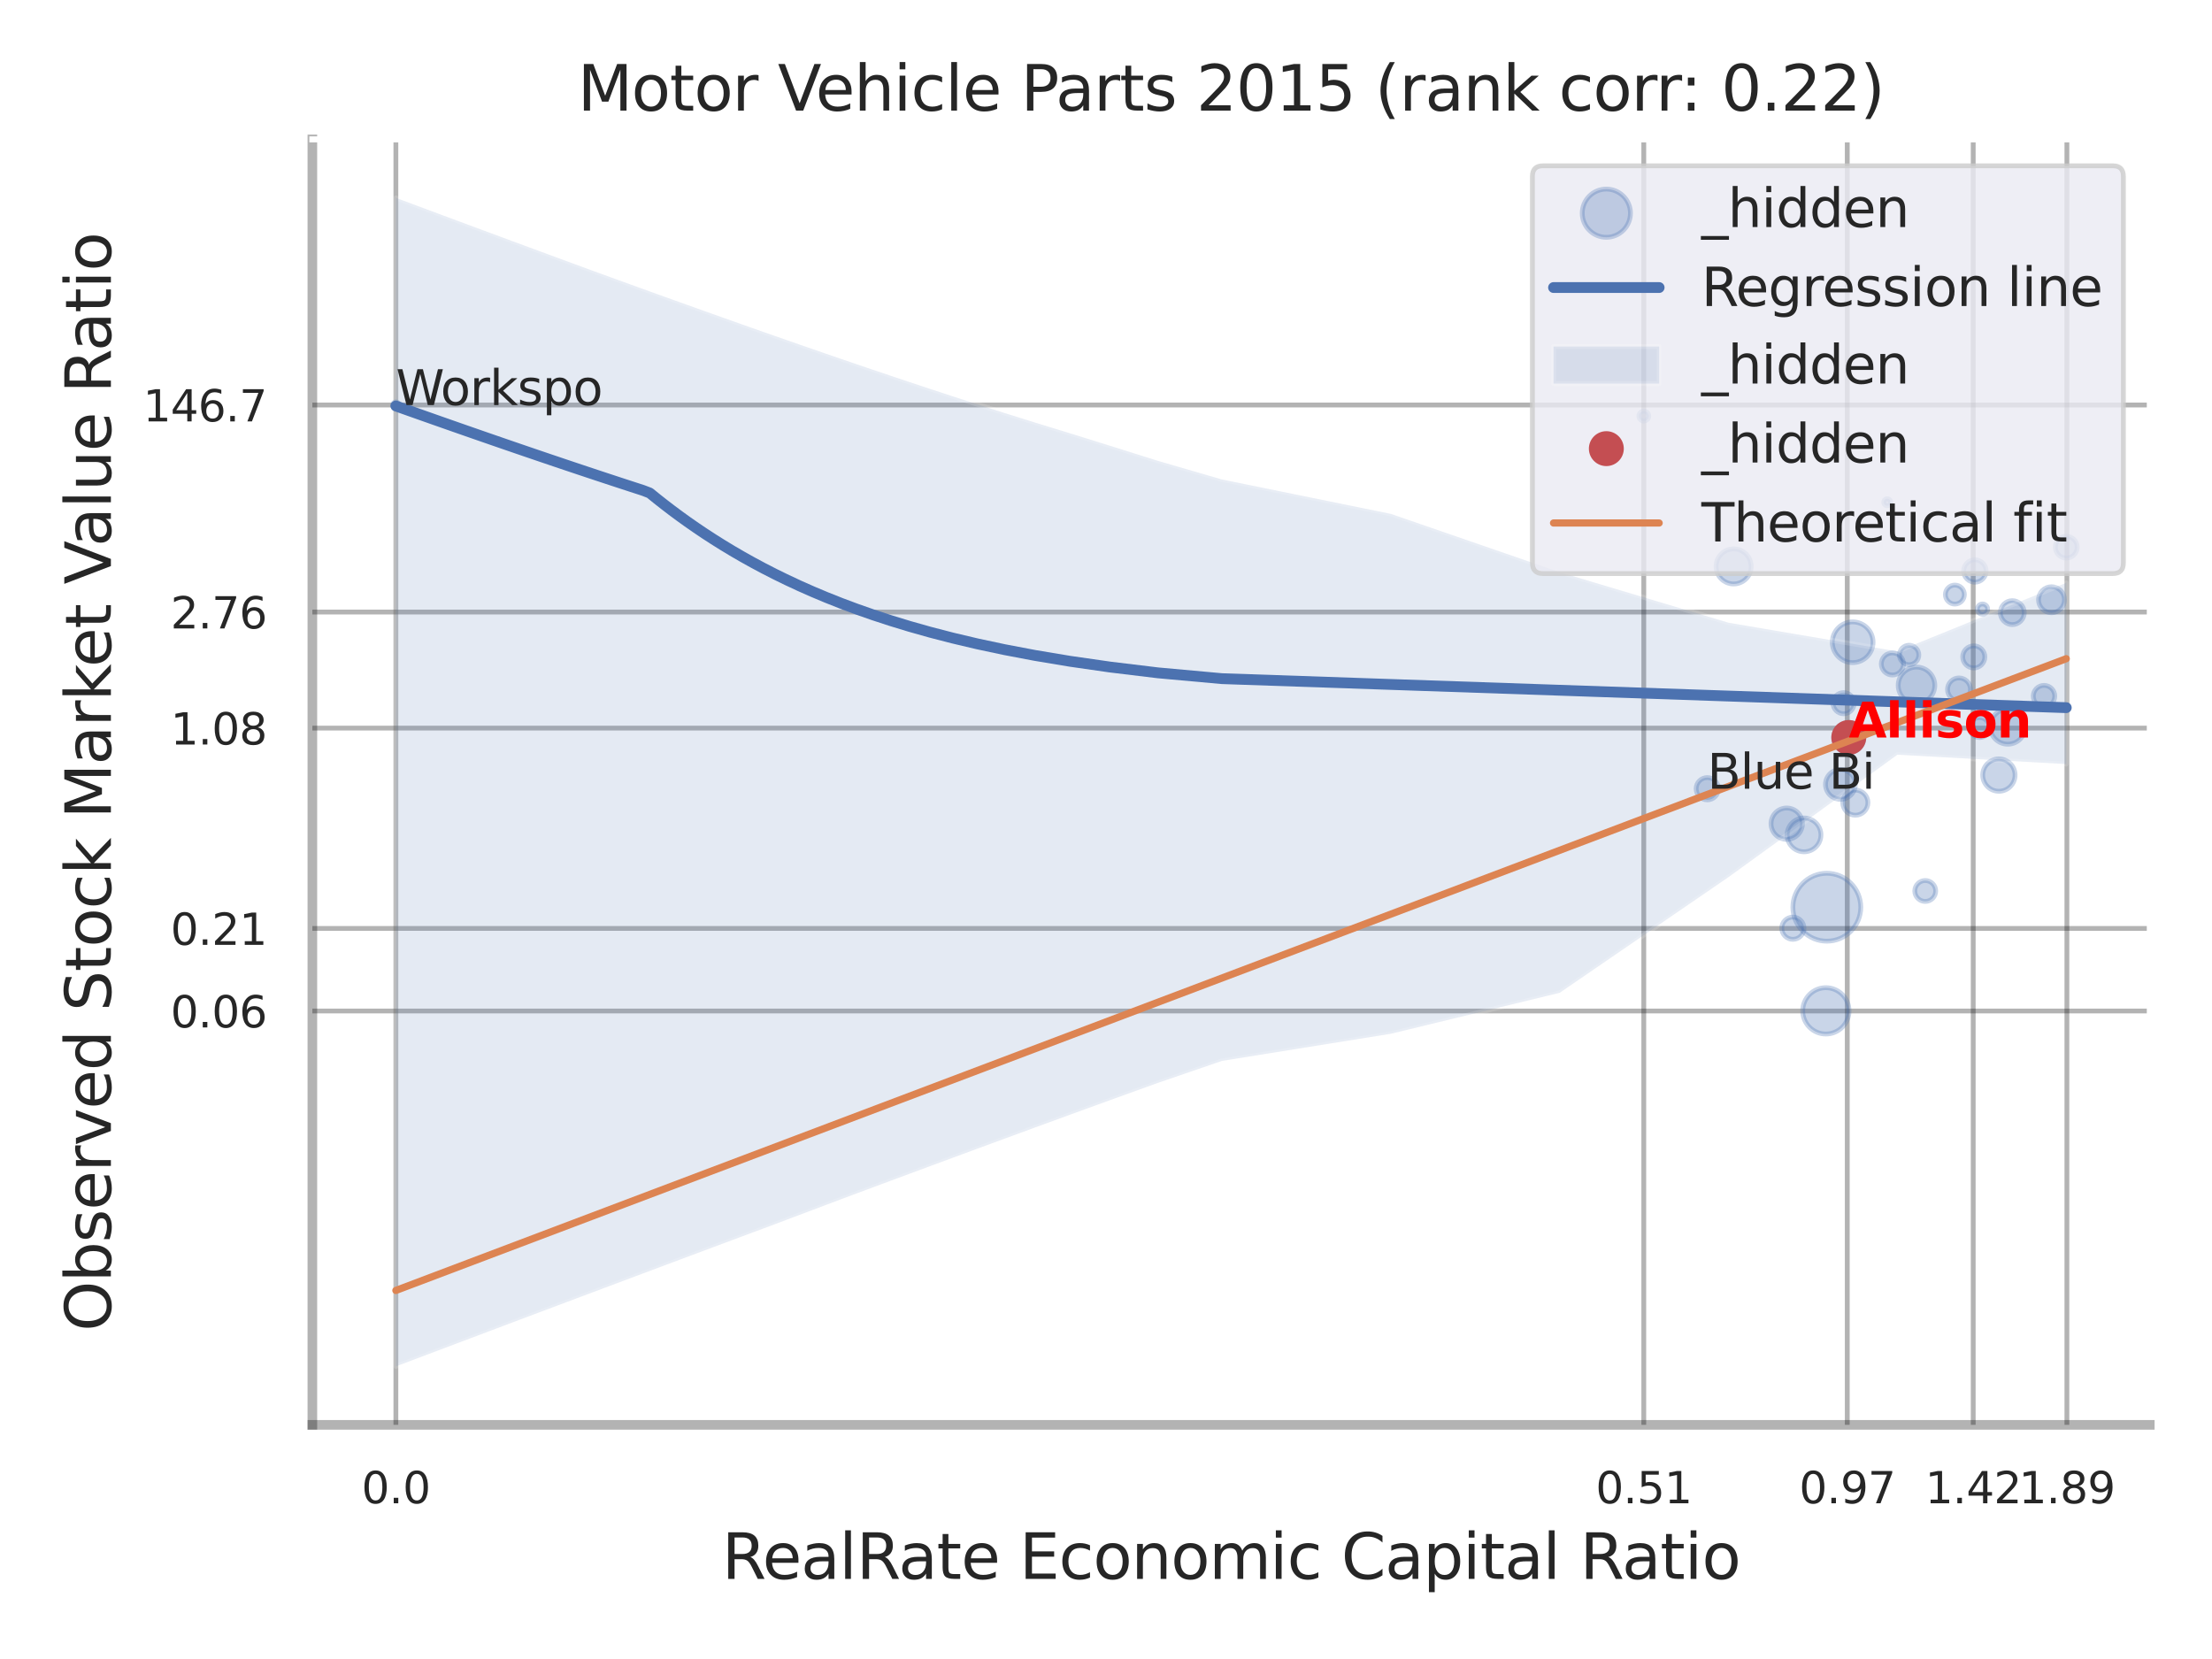 <?xml version="1.0" encoding="utf-8" standalone="no"?>
<!DOCTYPE svg PUBLIC "-//W3C//DTD SVG 1.1//EN"
  "http://www.w3.org/Graphics/SVG/1.1/DTD/svg11.dtd">
<svg xmlns:xlink="http://www.w3.org/1999/xlink" width="460.8pt" height="345.6pt" viewBox="0 0 460.8 345.6" xmlns="http://www.w3.org/2000/svg" version="1.1">
 <defs>
  <style type="text/css">*{stroke-linejoin: round; stroke-linecap: butt}</style>
 </defs>
 <g id="figure_1">
  <g id="patch_1">
   <path d="M 0 345.6 
L 460.8 345.6 
L 460.8 0 
L 0 0 
z
" style="fill: #ffffff"/>
  </g>
  <g id="axes_1">
   <g id="patch_2">
    <path d="M 65.07 296.82 
L 447.84 296.82 
L 447.84 29.04 
L 65.07 29.04 
z
" style="fill: #ffffff"/>
   </g>
   <g id="matplotlib.axis_1">
    <g id="xtick_1">
     <g id="line2d_1">
      <path d="M 82.467 296.82 
L 82.467 29.04 
" clip-path="url(#pecc8aa1e4b)" style="fill: none; stroke: #000000; stroke-opacity: 0.3; stroke-linecap: round"/>
     </g>
     <g id="text_1">
      <!-- 0.0 -->
      <g style="fill: #262626" transform="translate(75.311 313.159) scale(0.09 -0.09)">
       <defs>
        <path id="DejaVuSans-30" d="M 2034 4250 
Q 1547 4250 1301 3770 
Q 1056 3291 1056 2328 
Q 1056 1369 1301 889 
Q 1547 409 2034 409 
Q 2525 409 2770 889 
Q 3016 1369 3016 2328 
Q 3016 3291 2770 3770 
Q 2525 4250 2034 4250 
z
M 2034 4750 
Q 2819 4750 3233 4129 
Q 3647 3509 3647 2328 
Q 3647 1150 3233 529 
Q 2819 -91 2034 -91 
Q 1250 -91 836 529 
Q 422 1150 422 2328 
Q 422 3509 836 4129 
Q 1250 4750 2034 4750 
z
" transform="scale(0.016)"/>
        <path id="DejaVuSans-2e" d="M 684 794 
L 1344 794 
L 1344 0 
L 684 0 
L 684 794 
z
" transform="scale(0.016)"/>
       </defs>
       <use xlink:href="#DejaVuSans-30"/>
       <use xlink:href="#DejaVuSans-2e" transform="translate(63.623 0)"/>
       <use xlink:href="#DejaVuSans-30" transform="translate(95.41 0)"/>
      </g>
     </g>
    </g>
    <g id="xtick_2">
     <g id="line2d_2">
      <path d="M 342.429 296.82 
L 342.429 29.04 
" clip-path="url(#pecc8aa1e4b)" style="fill: none; stroke: #000000; stroke-opacity: 0.3; stroke-linecap: round"/>
     </g>
     <g id="text_2">
      <!-- 0.51 -->
      <g style="fill: #262626" transform="translate(332.409 313.159) scale(0.09 -0.09)">
       <defs>
        <path id="DejaVuSans-35" d="M 691 4666 
L 3169 4666 
L 3169 4134 
L 1269 4134 
L 1269 2991 
Q 1406 3038 1543 3061 
Q 1681 3084 1819 3084 
Q 2600 3084 3056 2656 
Q 3513 2228 3513 1497 
Q 3513 744 3044 326 
Q 2575 -91 1722 -91 
Q 1428 -91 1123 -41 
Q 819 9 494 109 
L 494 744 
Q 775 591 1075 516 
Q 1375 441 1709 441 
Q 2250 441 2565 725 
Q 2881 1009 2881 1497 
Q 2881 1984 2565 2268 
Q 2250 2553 1709 2553 
Q 1456 2553 1204 2497 
Q 953 2441 691 2322 
L 691 4666 
z
" transform="scale(0.016)"/>
        <path id="DejaVuSans-31" d="M 794 531 
L 1825 531 
L 1825 4091 
L 703 3866 
L 703 4441 
L 1819 4666 
L 2450 4666 
L 2450 531 
L 3481 531 
L 3481 0 
L 794 0 
L 794 531 
z
" transform="scale(0.016)"/>
       </defs>
       <use xlink:href="#DejaVuSans-30"/>
       <use xlink:href="#DejaVuSans-2e" transform="translate(63.623 0)"/>
       <use xlink:href="#DejaVuSans-35" transform="translate(95.41 0)"/>
       <use xlink:href="#DejaVuSans-31" transform="translate(159.033 0)"/>
      </g>
     </g>
    </g>
    <g id="xtick_3">
     <g id="line2d_3">
      <path d="M 384.818 296.82 
L 384.818 29.04 
" clip-path="url(#pecc8aa1e4b)" style="fill: none; stroke: #000000; stroke-opacity: 0.3; stroke-linecap: round"/>
     </g>
     <g id="text_3">
      <!-- 0.97 -->
      <g style="fill: #262626" transform="translate(374.799 313.159) scale(0.09 -0.09)">
       <defs>
        <path id="DejaVuSans-39" d="M 703 97 
L 703 672 
Q 941 559 1184 500 
Q 1428 441 1663 441 
Q 2288 441 2617 861 
Q 2947 1281 2994 2138 
Q 2813 1869 2534 1725 
Q 2256 1581 1919 1581 
Q 1219 1581 811 2004 
Q 403 2428 403 3163 
Q 403 3881 828 4315 
Q 1253 4750 1959 4750 
Q 2769 4750 3195 4129 
Q 3622 3509 3622 2328 
Q 3622 1225 3098 567 
Q 2575 -91 1691 -91 
Q 1453 -91 1209 -44 
Q 966 3 703 97 
z
M 1959 2075 
Q 2384 2075 2632 2365 
Q 2881 2656 2881 3163 
Q 2881 3666 2632 3958 
Q 2384 4250 1959 4250 
Q 1534 4250 1286 3958 
Q 1038 3666 1038 3163 
Q 1038 2656 1286 2365 
Q 1534 2075 1959 2075 
z
" transform="scale(0.016)"/>
        <path id="DejaVuSans-37" d="M 525 4666 
L 3525 4666 
L 3525 4397 
L 1831 0 
L 1172 0 
L 2766 4134 
L 525 4134 
L 525 4666 
z
" transform="scale(0.016)"/>
       </defs>
       <use xlink:href="#DejaVuSans-30"/>
       <use xlink:href="#DejaVuSans-2e" transform="translate(63.623 0)"/>
       <use xlink:href="#DejaVuSans-39" transform="translate(95.41 0)"/>
       <use xlink:href="#DejaVuSans-37" transform="translate(159.033 0)"/>
      </g>
     </g>
    </g>
    <g id="xtick_4">
     <g id="line2d_4">
      <path d="M 411.059 296.82 
L 411.059 29.04 
" clip-path="url(#pecc8aa1e4b)" style="fill: none; stroke: #000000; stroke-opacity: 0.3; stroke-linecap: round"/>
     </g>
     <g id="text_4">
      <!-- 1.42 -->
      <g style="fill: #262626" transform="translate(401.04 313.159) scale(0.09 -0.09)">
       <defs>
        <path id="DejaVuSans-34" d="M 2419 4116 
L 825 1625 
L 2419 1625 
L 2419 4116 
z
M 2253 4666 
L 3047 4666 
L 3047 1625 
L 3713 1625 
L 3713 1100 
L 3047 1100 
L 3047 0 
L 2419 0 
L 2419 1100 
L 313 1100 
L 313 1709 
L 2253 4666 
z
" transform="scale(0.016)"/>
        <path id="DejaVuSans-32" d="M 1228 531 
L 3431 531 
L 3431 0 
L 469 0 
L 469 531 
Q 828 903 1448 1529 
Q 2069 2156 2228 2338 
Q 2531 2678 2651 2914 
Q 2772 3150 2772 3378 
Q 2772 3750 2511 3984 
Q 2250 4219 1831 4219 
Q 1534 4219 1204 4116 
Q 875 4013 500 3803 
L 500 4441 
Q 881 4594 1212 4672 
Q 1544 4750 1819 4750 
Q 2544 4750 2975 4387 
Q 3406 4025 3406 3419 
Q 3406 3131 3298 2873 
Q 3191 2616 2906 2266 
Q 2828 2175 2409 1742 
Q 1991 1309 1228 531 
z
" transform="scale(0.016)"/>
       </defs>
       <use xlink:href="#DejaVuSans-31"/>
       <use xlink:href="#DejaVuSans-2e" transform="translate(63.623 0)"/>
       <use xlink:href="#DejaVuSans-34" transform="translate(95.41 0)"/>
       <use xlink:href="#DejaVuSans-32" transform="translate(159.033 0)"/>
      </g>
     </g>
    </g>
    <g id="xtick_5">
     <g id="line2d_5">
      <path d="M 430.572 296.82 
L 430.572 29.04 
" clip-path="url(#pecc8aa1e4b)" style="fill: none; stroke: #000000; stroke-opacity: 0.3; stroke-linecap: round"/>
     </g>
     <g id="text_5">
      <!-- 1.89 -->
      <g style="fill: #262626" transform="translate(420.552 313.159) scale(0.09 -0.09)">
       <defs>
        <path id="DejaVuSans-38" d="M 2034 2216 
Q 1584 2216 1326 1975 
Q 1069 1734 1069 1313 
Q 1069 891 1326 650 
Q 1584 409 2034 409 
Q 2484 409 2743 651 
Q 3003 894 3003 1313 
Q 3003 1734 2745 1975 
Q 2488 2216 2034 2216 
z
M 1403 2484 
Q 997 2584 770 2862 
Q 544 3141 544 3541 
Q 544 4100 942 4425 
Q 1341 4750 2034 4750 
Q 2731 4750 3128 4425 
Q 3525 4100 3525 3541 
Q 3525 3141 3298 2862 
Q 3072 2584 2669 2484 
Q 3125 2378 3379 2068 
Q 3634 1759 3634 1313 
Q 3634 634 3220 271 
Q 2806 -91 2034 -91 
Q 1263 -91 848 271 
Q 434 634 434 1313 
Q 434 1759 690 2068 
Q 947 2378 1403 2484 
z
M 1172 3481 
Q 1172 3119 1398 2916 
Q 1625 2713 2034 2713 
Q 2441 2713 2670 2916 
Q 2900 3119 2900 3481 
Q 2900 3844 2670 4047 
Q 2441 4250 2034 4250 
Q 1625 4250 1398 4047 
Q 1172 3844 1172 3481 
z
" transform="scale(0.016)"/>
       </defs>
       <use xlink:href="#DejaVuSans-31"/>
       <use xlink:href="#DejaVuSans-2e" transform="translate(63.623 0)"/>
       <use xlink:href="#DejaVuSans-38" transform="translate(95.41 0)"/>
       <use xlink:href="#DejaVuSans-39" transform="translate(159.033 0)"/>
      </g>
     </g>
    </g>
    <g id="xtick_6"/>
    <g id="xtick_7"/>
    <g id="xtick_8"/>
    <g id="text_6">
     <!-- RealRate Economic Capital Ratio -->
     <g style="fill: #262626" transform="translate(150.401 328.908) scale(0.13 -0.13)">
      <defs>
       <path id="DejaVuSans-52" d="M 2841 2188 
Q 3044 2119 3236 1894 
Q 3428 1669 3622 1275 
L 4263 0 
L 3584 0 
L 2988 1197 
Q 2756 1666 2539 1819 
Q 2322 1972 1947 1972 
L 1259 1972 
L 1259 0 
L 628 0 
L 628 4666 
L 2053 4666 
Q 2853 4666 3247 4331 
Q 3641 3997 3641 3322 
Q 3641 2881 3436 2590 
Q 3231 2300 2841 2188 
z
M 1259 4147 
L 1259 2491 
L 2053 2491 
Q 2509 2491 2742 2702 
Q 2975 2913 2975 3322 
Q 2975 3731 2742 3939 
Q 2509 4147 2053 4147 
L 1259 4147 
z
" transform="scale(0.016)"/>
       <path id="DejaVuSans-65" d="M 3597 1894 
L 3597 1613 
L 953 1613 
Q 991 1019 1311 708 
Q 1631 397 2203 397 
Q 2534 397 2845 478 
Q 3156 559 3463 722 
L 3463 178 
Q 3153 47 2828 -22 
Q 2503 -91 2169 -91 
Q 1331 -91 842 396 
Q 353 884 353 1716 
Q 353 2575 817 3079 
Q 1281 3584 2069 3584 
Q 2775 3584 3186 3129 
Q 3597 2675 3597 1894 
z
M 3022 2063 
Q 3016 2534 2758 2815 
Q 2500 3097 2075 3097 
Q 1594 3097 1305 2825 
Q 1016 2553 972 2059 
L 3022 2063 
z
" transform="scale(0.016)"/>
       <path id="DejaVuSans-61" d="M 2194 1759 
Q 1497 1759 1228 1600 
Q 959 1441 959 1056 
Q 959 750 1161 570 
Q 1363 391 1709 391 
Q 2188 391 2477 730 
Q 2766 1069 2766 1631 
L 2766 1759 
L 2194 1759 
z
M 3341 1997 
L 3341 0 
L 2766 0 
L 2766 531 
Q 2569 213 2275 61 
Q 1981 -91 1556 -91 
Q 1019 -91 701 211 
Q 384 513 384 1019 
Q 384 1609 779 1909 
Q 1175 2209 1959 2209 
L 2766 2209 
L 2766 2266 
Q 2766 2663 2505 2880 
Q 2244 3097 1772 3097 
Q 1472 3097 1187 3025 
Q 903 2953 641 2809 
L 641 3341 
Q 956 3463 1253 3523 
Q 1550 3584 1831 3584 
Q 2591 3584 2966 3190 
Q 3341 2797 3341 1997 
z
" transform="scale(0.016)"/>
       <path id="DejaVuSans-6c" d="M 603 4863 
L 1178 4863 
L 1178 0 
L 603 0 
L 603 4863 
z
" transform="scale(0.016)"/>
       <path id="DejaVuSans-74" d="M 1172 4494 
L 1172 3500 
L 2356 3500 
L 2356 3053 
L 1172 3053 
L 1172 1153 
Q 1172 725 1289 603 
Q 1406 481 1766 481 
L 2356 481 
L 2356 0 
L 1766 0 
Q 1100 0 847 248 
Q 594 497 594 1153 
L 594 3053 
L 172 3053 
L 172 3500 
L 594 3500 
L 594 4494 
L 1172 4494 
z
" transform="scale(0.016)"/>
       <path id="DejaVuSans-20" transform="scale(0.016)"/>
       <path id="DejaVuSans-45" d="M 628 4666 
L 3578 4666 
L 3578 4134 
L 1259 4134 
L 1259 2753 
L 3481 2753 
L 3481 2222 
L 1259 2222 
L 1259 531 
L 3634 531 
L 3634 0 
L 628 0 
L 628 4666 
z
" transform="scale(0.016)"/>
       <path id="DejaVuSans-63" d="M 3122 3366 
L 3122 2828 
Q 2878 2963 2633 3030 
Q 2388 3097 2138 3097 
Q 1578 3097 1268 2742 
Q 959 2388 959 1747 
Q 959 1106 1268 751 
Q 1578 397 2138 397 
Q 2388 397 2633 464 
Q 2878 531 3122 666 
L 3122 134 
Q 2881 22 2623 -34 
Q 2366 -91 2075 -91 
Q 1284 -91 818 406 
Q 353 903 353 1747 
Q 353 2603 823 3093 
Q 1294 3584 2113 3584 
Q 2378 3584 2631 3529 
Q 2884 3475 3122 3366 
z
" transform="scale(0.016)"/>
       <path id="DejaVuSans-6f" d="M 1959 3097 
Q 1497 3097 1228 2736 
Q 959 2375 959 1747 
Q 959 1119 1226 758 
Q 1494 397 1959 397 
Q 2419 397 2687 759 
Q 2956 1122 2956 1747 
Q 2956 2369 2687 2733 
Q 2419 3097 1959 3097 
z
M 1959 3584 
Q 2709 3584 3137 3096 
Q 3566 2609 3566 1747 
Q 3566 888 3137 398 
Q 2709 -91 1959 -91 
Q 1206 -91 779 398 
Q 353 888 353 1747 
Q 353 2609 779 3096 
Q 1206 3584 1959 3584 
z
" transform="scale(0.016)"/>
       <path id="DejaVuSans-6e" d="M 3513 2113 
L 3513 0 
L 2938 0 
L 2938 2094 
Q 2938 2591 2744 2837 
Q 2550 3084 2163 3084 
Q 1697 3084 1428 2787 
Q 1159 2491 1159 1978 
L 1159 0 
L 581 0 
L 581 3500 
L 1159 3500 
L 1159 2956 
Q 1366 3272 1645 3428 
Q 1925 3584 2291 3584 
Q 2894 3584 3203 3211 
Q 3513 2838 3513 2113 
z
" transform="scale(0.016)"/>
       <path id="DejaVuSans-6d" d="M 3328 2828 
Q 3544 3216 3844 3400 
Q 4144 3584 4550 3584 
Q 5097 3584 5394 3201 
Q 5691 2819 5691 2113 
L 5691 0 
L 5113 0 
L 5113 2094 
Q 5113 2597 4934 2840 
Q 4756 3084 4391 3084 
Q 3944 3084 3684 2787 
Q 3425 2491 3425 1978 
L 3425 0 
L 2847 0 
L 2847 2094 
Q 2847 2600 2669 2842 
Q 2491 3084 2119 3084 
Q 1678 3084 1418 2786 
Q 1159 2488 1159 1978 
L 1159 0 
L 581 0 
L 581 3500 
L 1159 3500 
L 1159 2956 
Q 1356 3278 1631 3431 
Q 1906 3584 2284 3584 
Q 2666 3584 2933 3390 
Q 3200 3197 3328 2828 
z
" transform="scale(0.016)"/>
       <path id="DejaVuSans-69" d="M 603 3500 
L 1178 3500 
L 1178 0 
L 603 0 
L 603 3500 
z
M 603 4863 
L 1178 4863 
L 1178 4134 
L 603 4134 
L 603 4863 
z
" transform="scale(0.016)"/>
       <path id="DejaVuSans-43" d="M 4122 4306 
L 4122 3641 
Q 3803 3938 3442 4084 
Q 3081 4231 2675 4231 
Q 1875 4231 1450 3742 
Q 1025 3253 1025 2328 
Q 1025 1406 1450 917 
Q 1875 428 2675 428 
Q 3081 428 3442 575 
Q 3803 722 4122 1019 
L 4122 359 
Q 3791 134 3420 21 
Q 3050 -91 2638 -91 
Q 1578 -91 968 557 
Q 359 1206 359 2328 
Q 359 3453 968 4101 
Q 1578 4750 2638 4750 
Q 3056 4750 3426 4639 
Q 3797 4528 4122 4306 
z
" transform="scale(0.016)"/>
       <path id="DejaVuSans-70" d="M 1159 525 
L 1159 -1331 
L 581 -1331 
L 581 3500 
L 1159 3500 
L 1159 2969 
Q 1341 3281 1617 3432 
Q 1894 3584 2278 3584 
Q 2916 3584 3314 3078 
Q 3713 2572 3713 1747 
Q 3713 922 3314 415 
Q 2916 -91 2278 -91 
Q 1894 -91 1617 61 
Q 1341 213 1159 525 
z
M 3116 1747 
Q 3116 2381 2855 2742 
Q 2594 3103 2138 3103 
Q 1681 3103 1420 2742 
Q 1159 2381 1159 1747 
Q 1159 1113 1420 752 
Q 1681 391 2138 391 
Q 2594 391 2855 752 
Q 3116 1113 3116 1747 
z
" transform="scale(0.016)"/>
      </defs>
      <use xlink:href="#DejaVuSans-52"/>
      <use xlink:href="#DejaVuSans-65" transform="translate(64.982 0)"/>
      <use xlink:href="#DejaVuSans-61" transform="translate(126.506 0)"/>
      <use xlink:href="#DejaVuSans-6c" transform="translate(187.785 0)"/>
      <use xlink:href="#DejaVuSans-52" transform="translate(215.568 0)"/>
      <use xlink:href="#DejaVuSans-61" transform="translate(282.801 0)"/>
      <use xlink:href="#DejaVuSans-74" transform="translate(344.08 0)"/>
      <use xlink:href="#DejaVuSans-65" transform="translate(383.289 0)"/>
      <use xlink:href="#DejaVuSans-20" transform="translate(444.812 0)"/>
      <use xlink:href="#DejaVuSans-45" transform="translate(476.6 0)"/>
      <use xlink:href="#DejaVuSans-63" transform="translate(539.783 0)"/>
      <use xlink:href="#DejaVuSans-6f" transform="translate(594.764 0)"/>
      <use xlink:href="#DejaVuSans-6e" transform="translate(655.945 0)"/>
      <use xlink:href="#DejaVuSans-6f" transform="translate(719.324 0)"/>
      <use xlink:href="#DejaVuSans-6d" transform="translate(780.506 0)"/>
      <use xlink:href="#DejaVuSans-69" transform="translate(877.918 0)"/>
      <use xlink:href="#DejaVuSans-63" transform="translate(905.701 0)"/>
      <use xlink:href="#DejaVuSans-20" transform="translate(960.682 0)"/>
      <use xlink:href="#DejaVuSans-43" transform="translate(992.469 0)"/>
      <use xlink:href="#DejaVuSans-61" transform="translate(1062.293 0)"/>
      <use xlink:href="#DejaVuSans-70" transform="translate(1123.572 0)"/>
      <use xlink:href="#DejaVuSans-69" transform="translate(1187.049 0)"/>
      <use xlink:href="#DejaVuSans-74" transform="translate(1214.832 0)"/>
      <use xlink:href="#DejaVuSans-61" transform="translate(1254.041 0)"/>
      <use xlink:href="#DejaVuSans-6c" transform="translate(1315.32 0)"/>
      <use xlink:href="#DejaVuSans-20" transform="translate(1343.104 0)"/>
      <use xlink:href="#DejaVuSans-52" transform="translate(1374.891 0)"/>
      <use xlink:href="#DejaVuSans-61" transform="translate(1442.123 0)"/>
      <use xlink:href="#DejaVuSans-74" transform="translate(1503.402 0)"/>
      <use xlink:href="#DejaVuSans-69" transform="translate(1542.611 0)"/>
      <use xlink:href="#DejaVuSans-6f" transform="translate(1570.395 0)"/>
     </g>
    </g>
   </g>
   <g id="matplotlib.axis_2">
    <g id="ytick_1">
     <g id="line2d_6">
      <path d="M 65.07 210.613 
L 447.84 210.613 
" clip-path="url(#pecc8aa1e4b)" style="fill: none; stroke: #000000; stroke-opacity: 0.3; stroke-linecap: round"/>
     </g>
     <g id="text_7">
      <!-- 0.06 -->
      <g style="fill: #262626" transform="translate(35.531 214.033) scale(0.09 -0.09)">
       <defs>
        <path id="DejaVuSans-36" d="M 2113 2584 
Q 1688 2584 1439 2293 
Q 1191 2003 1191 1497 
Q 1191 994 1439 701 
Q 1688 409 2113 409 
Q 2538 409 2786 701 
Q 3034 994 3034 1497 
Q 3034 2003 2786 2293 
Q 2538 2584 2113 2584 
z
M 3366 4563 
L 3366 3988 
Q 3128 4100 2886 4159 
Q 2644 4219 2406 4219 
Q 1781 4219 1451 3797 
Q 1122 3375 1075 2522 
Q 1259 2794 1537 2939 
Q 1816 3084 2150 3084 
Q 2853 3084 3261 2657 
Q 3669 2231 3669 1497 
Q 3669 778 3244 343 
Q 2819 -91 2113 -91 
Q 1303 -91 875 529 
Q 447 1150 447 2328 
Q 447 3434 972 4092 
Q 1497 4750 2381 4750 
Q 2619 4750 2861 4703 
Q 3103 4656 3366 4563 
z
" transform="scale(0.016)"/>
       </defs>
       <use xlink:href="#DejaVuSans-30"/>
       <use xlink:href="#DejaVuSans-2e" transform="translate(63.623 0)"/>
       <use xlink:href="#DejaVuSans-30" transform="translate(95.41 0)"/>
       <use xlink:href="#DejaVuSans-36" transform="translate(159.033 0)"/>
      </g>
     </g>
    </g>
    <g id="ytick_2">
     <g id="line2d_7">
      <path d="M 65.07 193.408 
L 447.84 193.408 
" clip-path="url(#pecc8aa1e4b)" style="fill: none; stroke: #000000; stroke-opacity: 0.3; stroke-linecap: round"/>
     </g>
     <g id="text_8">
      <!-- 0.21 -->
      <g style="fill: #262626" transform="translate(35.531 196.827) scale(0.09 -0.09)">
       <use xlink:href="#DejaVuSans-30"/>
       <use xlink:href="#DejaVuSans-2e" transform="translate(63.623 0)"/>
       <use xlink:href="#DejaVuSans-32" transform="translate(95.41 0)"/>
       <use xlink:href="#DejaVuSans-31" transform="translate(159.033 0)"/>
      </g>
     </g>
    </g>
    <g id="ytick_3">
     <g id="line2d_8">
      <path d="M 65.07 151.674 
L 447.84 151.674 
" clip-path="url(#pecc8aa1e4b)" style="fill: none; stroke: #000000; stroke-opacity: 0.3; stroke-linecap: round"/>
     </g>
     <g id="text_9">
      <!-- 1.08 -->
      <g style="fill: #262626" transform="translate(35.531 155.093) scale(0.09 -0.09)">
       <use xlink:href="#DejaVuSans-31"/>
       <use xlink:href="#DejaVuSans-2e" transform="translate(63.623 0)"/>
       <use xlink:href="#DejaVuSans-30" transform="translate(95.41 0)"/>
       <use xlink:href="#DejaVuSans-38" transform="translate(159.033 0)"/>
      </g>
     </g>
    </g>
    <g id="ytick_4">
     <g id="line2d_9">
      <path d="M 65.07 127.498 
L 447.84 127.498 
" clip-path="url(#pecc8aa1e4b)" style="fill: none; stroke: #000000; stroke-opacity: 0.3; stroke-linecap: round"/>
     </g>
     <g id="text_10">
      <!-- 2.76 -->
      <g style="fill: #262626" transform="translate(35.531 130.917) scale(0.09 -0.09)">
       <use xlink:href="#DejaVuSans-32"/>
       <use xlink:href="#DejaVuSans-2e" transform="translate(63.623 0)"/>
       <use xlink:href="#DejaVuSans-37" transform="translate(95.41 0)"/>
       <use xlink:href="#DejaVuSans-36" transform="translate(159.033 0)"/>
      </g>
     </g>
    </g>
    <g id="ytick_5">
     <g id="line2d_10">
      <path d="M 65.07 84.371 
L 447.84 84.371 
" clip-path="url(#pecc8aa1e4b)" style="fill: none; stroke: #000000; stroke-opacity: 0.3; stroke-linecap: round"/>
     </g>
     <g id="text_11">
      <!-- 146.7 -->
      <g style="fill: #262626" transform="translate(29.805 87.79) scale(0.09 -0.09)">
       <use xlink:href="#DejaVuSans-31"/>
       <use xlink:href="#DejaVuSans-34" transform="translate(63.623 0)"/>
       <use xlink:href="#DejaVuSans-36" transform="translate(127.246 0)"/>
       <use xlink:href="#DejaVuSans-2e" transform="translate(190.869 0)"/>
       <use xlink:href="#DejaVuSans-37" transform="translate(222.656 0)"/>
      </g>
     </g>
    </g>
    <g id="ytick_6"/>
    <g id="ytick_7"/>
    <g id="ytick_8"/>
    <g id="ytick_9"/>
    <g id="ytick_10"/>
    <g id="ytick_11"/>
    <g id="text_12">
     <!-- Observed Stock Market Value Ratio -->
     <g style="fill: #262626" transform="translate(23.101 277.332) rotate(-90) scale(0.13 -0.13)">
      <defs>
       <path id="DejaVuSans-4f" d="M 2522 4238 
Q 1834 4238 1429 3725 
Q 1025 3213 1025 2328 
Q 1025 1447 1429 934 
Q 1834 422 2522 422 
Q 3209 422 3611 934 
Q 4013 1447 4013 2328 
Q 4013 3213 3611 3725 
Q 3209 4238 2522 4238 
z
M 2522 4750 
Q 3503 4750 4090 4092 
Q 4678 3434 4678 2328 
Q 4678 1225 4090 567 
Q 3503 -91 2522 -91 
Q 1538 -91 948 565 
Q 359 1222 359 2328 
Q 359 3434 948 4092 
Q 1538 4750 2522 4750 
z
" transform="scale(0.016)"/>
       <path id="DejaVuSans-62" d="M 3116 1747 
Q 3116 2381 2855 2742 
Q 2594 3103 2138 3103 
Q 1681 3103 1420 2742 
Q 1159 2381 1159 1747 
Q 1159 1113 1420 752 
Q 1681 391 2138 391 
Q 2594 391 2855 752 
Q 3116 1113 3116 1747 
z
M 1159 2969 
Q 1341 3281 1617 3432 
Q 1894 3584 2278 3584 
Q 2916 3584 3314 3078 
Q 3713 2572 3713 1747 
Q 3713 922 3314 415 
Q 2916 -91 2278 -91 
Q 1894 -91 1617 61 
Q 1341 213 1159 525 
L 1159 0 
L 581 0 
L 581 4863 
L 1159 4863 
L 1159 2969 
z
" transform="scale(0.016)"/>
       <path id="DejaVuSans-73" d="M 2834 3397 
L 2834 2853 
Q 2591 2978 2328 3040 
Q 2066 3103 1784 3103 
Q 1356 3103 1142 2972 
Q 928 2841 928 2578 
Q 928 2378 1081 2264 
Q 1234 2150 1697 2047 
L 1894 2003 
Q 2506 1872 2764 1633 
Q 3022 1394 3022 966 
Q 3022 478 2636 193 
Q 2250 -91 1575 -91 
Q 1294 -91 989 -36 
Q 684 19 347 128 
L 347 722 
Q 666 556 975 473 
Q 1284 391 1588 391 
Q 1994 391 2212 530 
Q 2431 669 2431 922 
Q 2431 1156 2273 1281 
Q 2116 1406 1581 1522 
L 1381 1569 
Q 847 1681 609 1914 
Q 372 2147 372 2553 
Q 372 3047 722 3315 
Q 1072 3584 1716 3584 
Q 2034 3584 2315 3537 
Q 2597 3491 2834 3397 
z
" transform="scale(0.016)"/>
       <path id="DejaVuSans-72" d="M 2631 2963 
Q 2534 3019 2420 3045 
Q 2306 3072 2169 3072 
Q 1681 3072 1420 2755 
Q 1159 2438 1159 1844 
L 1159 0 
L 581 0 
L 581 3500 
L 1159 3500 
L 1159 2956 
Q 1341 3275 1631 3429 
Q 1922 3584 2338 3584 
Q 2397 3584 2469 3576 
Q 2541 3569 2628 3553 
L 2631 2963 
z
" transform="scale(0.016)"/>
       <path id="DejaVuSans-76" d="M 191 3500 
L 800 3500 
L 1894 563 
L 2988 3500 
L 3597 3500 
L 2284 0 
L 1503 0 
L 191 3500 
z
" transform="scale(0.016)"/>
       <path id="DejaVuSans-64" d="M 2906 2969 
L 2906 4863 
L 3481 4863 
L 3481 0 
L 2906 0 
L 2906 525 
Q 2725 213 2448 61 
Q 2172 -91 1784 -91 
Q 1150 -91 751 415 
Q 353 922 353 1747 
Q 353 2572 751 3078 
Q 1150 3584 1784 3584 
Q 2172 3584 2448 3432 
Q 2725 3281 2906 2969 
z
M 947 1747 
Q 947 1113 1208 752 
Q 1469 391 1925 391 
Q 2381 391 2643 752 
Q 2906 1113 2906 1747 
Q 2906 2381 2643 2742 
Q 2381 3103 1925 3103 
Q 1469 3103 1208 2742 
Q 947 2381 947 1747 
z
" transform="scale(0.016)"/>
       <path id="DejaVuSans-53" d="M 3425 4513 
L 3425 3897 
Q 3066 4069 2747 4153 
Q 2428 4238 2131 4238 
Q 1616 4238 1336 4038 
Q 1056 3838 1056 3469 
Q 1056 3159 1242 3001 
Q 1428 2844 1947 2747 
L 2328 2669 
Q 3034 2534 3370 2195 
Q 3706 1856 3706 1288 
Q 3706 609 3251 259 
Q 2797 -91 1919 -91 
Q 1588 -91 1214 -16 
Q 841 59 441 206 
L 441 856 
Q 825 641 1194 531 
Q 1563 422 1919 422 
Q 2459 422 2753 634 
Q 3047 847 3047 1241 
Q 3047 1584 2836 1778 
Q 2625 1972 2144 2069 
L 1759 2144 
Q 1053 2284 737 2584 
Q 422 2884 422 3419 
Q 422 4038 858 4394 
Q 1294 4750 2059 4750 
Q 2388 4750 2728 4690 
Q 3069 4631 3425 4513 
z
" transform="scale(0.016)"/>
       <path id="DejaVuSans-6b" d="M 581 4863 
L 1159 4863 
L 1159 1991 
L 2875 3500 
L 3609 3500 
L 1753 1863 
L 3688 0 
L 2938 0 
L 1159 1709 
L 1159 0 
L 581 0 
L 581 4863 
z
" transform="scale(0.016)"/>
       <path id="DejaVuSans-4d" d="M 628 4666 
L 1569 4666 
L 2759 1491 
L 3956 4666 
L 4897 4666 
L 4897 0 
L 4281 0 
L 4281 4097 
L 3078 897 
L 2444 897 
L 1241 4097 
L 1241 0 
L 628 0 
L 628 4666 
z
" transform="scale(0.016)"/>
       <path id="DejaVuSans-56" d="M 1831 0 
L 50 4666 
L 709 4666 
L 2188 738 
L 3669 4666 
L 4325 4666 
L 2547 0 
L 1831 0 
z
" transform="scale(0.016)"/>
       <path id="DejaVuSans-75" d="M 544 1381 
L 544 3500 
L 1119 3500 
L 1119 1403 
Q 1119 906 1312 657 
Q 1506 409 1894 409 
Q 2359 409 2629 706 
Q 2900 1003 2900 1516 
L 2900 3500 
L 3475 3500 
L 3475 0 
L 2900 0 
L 2900 538 
Q 2691 219 2414 64 
Q 2138 -91 1772 -91 
Q 1169 -91 856 284 
Q 544 659 544 1381 
z
M 1991 3584 
L 1991 3584 
z
" transform="scale(0.016)"/>
      </defs>
      <use xlink:href="#DejaVuSans-4f"/>
      <use xlink:href="#DejaVuSans-62" transform="translate(78.711 0)"/>
      <use xlink:href="#DejaVuSans-73" transform="translate(142.188 0)"/>
      <use xlink:href="#DejaVuSans-65" transform="translate(194.287 0)"/>
      <use xlink:href="#DejaVuSans-72" transform="translate(255.811 0)"/>
      <use xlink:href="#DejaVuSans-76" transform="translate(296.924 0)"/>
      <use xlink:href="#DejaVuSans-65" transform="translate(356.104 0)"/>
      <use xlink:href="#DejaVuSans-64" transform="translate(417.627 0)"/>
      <use xlink:href="#DejaVuSans-20" transform="translate(481.104 0)"/>
      <use xlink:href="#DejaVuSans-53" transform="translate(512.891 0)"/>
      <use xlink:href="#DejaVuSans-74" transform="translate(576.367 0)"/>
      <use xlink:href="#DejaVuSans-6f" transform="translate(615.576 0)"/>
      <use xlink:href="#DejaVuSans-63" transform="translate(676.758 0)"/>
      <use xlink:href="#DejaVuSans-6b" transform="translate(731.738 0)"/>
      <use xlink:href="#DejaVuSans-20" transform="translate(789.648 0)"/>
      <use xlink:href="#DejaVuSans-4d" transform="translate(821.436 0)"/>
      <use xlink:href="#DejaVuSans-61" transform="translate(907.715 0)"/>
      <use xlink:href="#DejaVuSans-72" transform="translate(968.994 0)"/>
      <use xlink:href="#DejaVuSans-6b" transform="translate(1010.107 0)"/>
      <use xlink:href="#DejaVuSans-65" transform="translate(1064.393 0)"/>
      <use xlink:href="#DejaVuSans-74" transform="translate(1125.916 0)"/>
      <use xlink:href="#DejaVuSans-20" transform="translate(1165.125 0)"/>
      <use xlink:href="#DejaVuSans-56" transform="translate(1196.912 0)"/>
      <use xlink:href="#DejaVuSans-61" transform="translate(1257.57 0)"/>
      <use xlink:href="#DejaVuSans-6c" transform="translate(1318.85 0)"/>
      <use xlink:href="#DejaVuSans-75" transform="translate(1346.633 0)"/>
      <use xlink:href="#DejaVuSans-65" transform="translate(1410.012 0)"/>
      <use xlink:href="#DejaVuSans-20" transform="translate(1471.535 0)"/>
      <use xlink:href="#DejaVuSans-52" transform="translate(1503.322 0)"/>
      <use xlink:href="#DejaVuSans-61" transform="translate(1570.555 0)"/>
      <use xlink:href="#DejaVuSans-74" transform="translate(1631.834 0)"/>
      <use xlink:href="#DejaVuSans-69" transform="translate(1671.043 0)"/>
      <use xlink:href="#DejaVuSans-6f" transform="translate(1698.826 0)"/>
     </g>
    </g>
   </g>
   <g id="PathCollection_1">
    <path d="M 375.815 177.444 
C 376.749 177.444 377.644 177.073 378.305 176.413 
C 378.965 175.753 379.336 174.857 379.336 173.923 
C 379.336 172.989 378.965 172.094 378.305 171.433 
C 377.644 170.773 376.749 170.402 375.815 170.402 
C 374.881 170.402 373.986 170.773 373.325 171.433 
C 372.665 172.094 372.294 172.989 372.294 173.923 
C 372.294 174.857 372.665 175.753 373.325 176.413 
C 373.986 177.073 374.881 177.444 375.815 177.444 
z
" clip-path="url(#pecc8aa1e4b)" style="fill: #4c72b0; fill-opacity: 0.3; stroke: #4c72b0; stroke-opacity: 0.3"/>
    <path d="M 386.504 169.826 
C 387.199 169.826 387.866 169.549 388.358 169.058 
C 388.85 168.566 389.126 167.899 389.126 167.203 
C 389.126 166.508 388.85 165.841 388.358 165.349 
C 387.866 164.857 387.199 164.581 386.504 164.581 
C 385.808 164.581 385.141 164.857 384.649 165.349 
C 384.158 165.841 383.881 166.508 383.881 167.203 
C 383.881 167.899 384.158 168.566 384.649 169.058 
C 385.141 169.549 385.808 169.826 386.504 169.826 
z
" clip-path="url(#pecc8aa1e4b)" style="fill: #4c72b0; fill-opacity: 0.3; stroke: #4c72b0; stroke-opacity: 0.3"/>
    <path d="M 394.223 140.622 
C 394.837 140.622 395.425 140.378 395.859 139.944 
C 396.293 139.51 396.536 138.922 396.536 138.309 
C 396.536 137.695 396.293 137.107 395.859 136.673 
C 395.425 136.239 394.837 135.996 394.223 135.996 
C 393.61 135.996 393.022 136.239 392.588 136.673 
C 392.154 137.107 391.91 137.695 391.91 138.309 
C 391.91 138.922 392.154 139.51 392.588 139.944 
C 393.022 140.378 393.61 140.622 394.223 140.622 
z
" clip-path="url(#pecc8aa1e4b)" style="fill: #4c72b0; fill-opacity: 0.3; stroke: #4c72b0; stroke-opacity: 0.3"/>
    <path d="M 408.095 146.006 
C 408.729 146.006 409.337 145.754 409.785 145.306 
C 410.233 144.858 410.485 144.25 410.485 143.616 
C 410.485 142.982 410.233 142.374 409.785 141.926 
C 409.337 141.478 408.729 141.226 408.095 141.226 
C 407.462 141.226 406.854 141.478 406.406 141.926 
C 405.958 142.374 405.706 142.982 405.706 143.616 
C 405.706 144.25 405.958 144.858 406.406 145.306 
C 406.854 145.754 407.462 146.006 408.095 146.006 
z
" clip-path="url(#pecc8aa1e4b)" style="fill: #4c72b0; fill-opacity: 0.3; stroke: #4c72b0; stroke-opacity: 0.3"/>
    <path d="M 425.809 147.249 
C 426.402 147.249 426.971 147.014 427.391 146.594 
C 427.81 146.175 428.046 145.606 428.046 145.012 
C 428.046 144.419 427.81 143.85 427.391 143.431 
C 426.971 143.011 426.402 142.775 425.809 142.775 
C 425.216 142.775 424.647 143.011 424.227 143.431 
C 423.808 143.85 423.572 144.419 423.572 145.012 
C 423.572 145.606 423.808 146.175 424.227 146.594 
C 424.647 147.014 425.216 147.249 425.809 147.249 
z
" clip-path="url(#pecc8aa1e4b)" style="fill: #4c72b0; fill-opacity: 0.3; stroke: #4c72b0; stroke-opacity: 0.3"/>
    <path d="M 411.174 139.152 
C 411.786 139.152 412.373 138.909 412.806 138.476 
C 413.238 138.044 413.481 137.457 413.481 136.845 
C 413.481 136.234 413.238 135.647 412.806 135.214 
C 412.373 134.782 411.786 134.539 411.174 134.539 
C 410.563 134.539 409.976 134.782 409.543 135.214 
C 409.111 135.647 408.868 136.234 408.868 136.845 
C 408.868 137.457 409.111 138.044 409.543 138.476 
C 409.976 138.909 410.563 139.152 411.174 139.152 
z
" clip-path="url(#pecc8aa1e4b)" style="fill: #4c72b0; fill-opacity: 0.3; stroke: #4c72b0; stroke-opacity: 0.3"/>
    <path d="M 427.367 127.646 
C 428.085 127.646 428.773 127.361 429.281 126.854 
C 429.788 126.346 430.073 125.658 430.073 124.94 
C 430.073 124.222 429.788 123.534 429.281 123.026 
C 428.773 122.519 428.085 122.234 427.367 122.234 
C 426.649 122.234 425.961 122.519 425.454 123.026 
C 424.946 123.534 424.661 124.222 424.661 124.94 
C 424.661 125.658 424.946 126.346 425.454 126.854 
C 425.961 127.361 426.649 127.646 427.367 127.646 
z
" clip-path="url(#pecc8aa1e4b)" style="fill: #4c72b0; fill-opacity: 0.3; stroke: #4c72b0; stroke-opacity: 0.3"/>
    <path d="M 419.198 130.115 
C 419.859 130.115 420.492 129.852 420.96 129.385 
C 421.427 128.918 421.689 128.284 421.689 127.623 
C 421.689 126.963 421.427 126.329 420.96 125.862 
C 420.492 125.395 419.859 125.132 419.198 125.132 
C 418.537 125.132 417.904 125.395 417.437 125.862 
C 416.969 126.329 416.707 126.963 416.707 127.623 
C 416.707 128.284 416.969 128.918 417.437 129.385 
C 417.904 129.852 418.537 130.115 419.198 130.115 
z
" clip-path="url(#pecc8aa1e4b)" style="fill: #4c72b0; fill-opacity: 0.3; stroke: #4c72b0; stroke-opacity: 0.3"/>
    <path d="M 418.255 155.03 
C 419.224 155.03 420.154 154.645 420.84 153.959 
C 421.526 153.273 421.911 152.343 421.911 151.374 
C 421.911 150.404 421.526 149.474 420.84 148.788 
C 420.154 148.103 419.224 147.718 418.255 147.718 
C 417.285 147.718 416.355 148.103 415.67 148.788 
C 414.984 149.474 414.599 150.404 414.599 151.374 
C 414.599 152.343 414.984 153.273 415.67 153.959 
C 416.355 154.645 417.285 155.03 418.255 155.03 
z
" clip-path="url(#pecc8aa1e4b)" style="fill: #4c72b0; fill-opacity: 0.3; stroke: #4c72b0; stroke-opacity: 0.3"/>
    <path d="M 380.362 215.402 
C 381.641 215.402 382.868 214.893 383.773 213.989 
C 384.677 213.084 385.186 211.857 385.186 210.578 
C 385.186 209.299 384.677 208.072 383.773 207.167 
C 382.868 206.262 381.641 205.754 380.362 205.754 
C 379.083 205.754 377.856 206.262 376.951 207.167 
C 376.047 208.072 375.538 209.299 375.538 210.578 
C 375.538 211.857 376.047 213.084 376.951 213.989 
C 377.856 214.893 379.083 215.402 380.362 215.402 
z
" clip-path="url(#pecc8aa1e4b)" style="fill: #4c72b0; fill-opacity: 0.3; stroke: #4c72b0; stroke-opacity: 0.3"/>
    <path d="M 430.441 116.262 
C 431.044 116.262 431.622 116.022 432.048 115.596 
C 432.474 115.17 432.714 114.592 432.714 113.989 
C 432.714 113.387 432.474 112.809 432.048 112.383 
C 431.622 111.957 431.044 111.717 430.441 111.717 
C 429.839 111.717 429.261 111.957 428.835 112.383 
C 428.409 112.809 428.169 113.387 428.169 113.989 
C 428.169 114.592 428.409 115.17 428.835 115.596 
C 429.261 116.022 429.839 116.262 430.441 116.262 
z
" clip-path="url(#pecc8aa1e4b)" style="fill: #4c72b0; fill-opacity: 0.3; stroke: #4c72b0; stroke-opacity: 0.3"/>
    <path d="M 411.405 121.283 
C 412.025 121.283 412.619 121.037 413.057 120.599 
C 413.495 120.161 413.742 119.567 413.742 118.947 
C 413.742 118.327 413.495 117.733 413.057 117.295 
C 412.619 116.857 412.025 116.611 411.405 116.611 
C 410.786 116.611 410.191 116.857 409.753 117.295 
C 409.315 117.733 409.069 118.327 409.069 118.947 
C 409.069 119.567 409.315 120.161 409.753 120.599 
C 410.191 121.037 410.786 121.283 411.405 121.283 
z
" clip-path="url(#pecc8aa1e4b)" style="fill: #4c72b0; fill-opacity: 0.3; stroke: #4c72b0; stroke-opacity: 0.3"/>
    <path d="M 397.705 138.459 
C 398.241 138.459 398.756 138.246 399.135 137.867 
C 399.514 137.488 399.727 136.973 399.727 136.437 
C 399.727 135.901 399.514 135.387 399.135 135.008 
C 398.756 134.629 398.241 134.416 397.705 134.416 
C 397.169 134.416 396.655 134.629 396.276 135.008 
C 395.897 135.387 395.684 135.901 395.684 136.437 
C 395.684 136.973 395.897 137.488 396.276 137.867 
C 396.655 138.246 397.169 138.459 397.705 138.459 
z
" clip-path="url(#pecc8aa1e4b)" style="fill: #4c72b0; fill-opacity: 0.3; stroke: #4c72b0; stroke-opacity: 0.3"/>
    <path d="M 412.37 153.64 
C 412.922 153.64 413.451 153.421 413.841 153.031 
C 414.231 152.641 414.45 152.112 414.45 151.56 
C 414.45 151.008 414.231 150.479 413.841 150.089 
C 413.451 149.699 412.922 149.48 412.37 149.48 
C 411.818 149.48 411.289 149.699 410.899 150.089 
C 410.509 150.479 410.29 151.008 410.29 151.56 
C 410.29 152.112 410.509 152.641 410.899 153.031 
C 411.289 153.421 411.818 153.64 412.37 153.64 
z
" clip-path="url(#pecc8aa1e4b)" style="fill: #4c72b0; fill-opacity: 0.3; stroke: #4c72b0; stroke-opacity: 0.3"/>
    <path d="M 399.243 146.582 
C 400.253 146.582 401.222 146.181 401.937 145.466 
C 402.652 144.752 403.053 143.783 403.053 142.772 
C 403.053 141.762 402.652 140.792 401.937 140.078 
C 401.222 139.363 400.253 138.962 399.243 138.962 
C 398.232 138.962 397.263 139.363 396.549 140.078 
C 395.834 140.792 395.433 141.762 395.433 142.772 
C 395.433 143.783 395.834 144.752 396.549 145.466 
C 397.263 146.181 398.232 146.582 399.243 146.582 
z
" clip-path="url(#pecc8aa1e4b)" style="fill: #4c72b0; fill-opacity: 0.3; stroke: #4c72b0; stroke-opacity: 0.3"/>
    <path d="M 384.057 148.687 
C 384.642 148.687 385.202 148.455 385.615 148.042 
C 386.028 147.629 386.26 147.068 386.26 146.484 
C 386.26 145.9 386.028 145.34 385.615 144.927 
C 385.202 144.513 384.642 144.281 384.057 144.281 
C 383.473 144.281 382.913 144.513 382.5 144.927 
C 382.087 145.34 381.854 145.9 381.854 146.484 
C 381.854 147.068 382.087 147.629 382.5 148.042 
C 382.913 148.455 383.473 148.687 384.057 148.687 
z
" clip-path="url(#pecc8aa1e4b)" style="fill: #4c72b0; fill-opacity: 0.3; stroke: #4c72b0; stroke-opacity: 0.3"/>
    <path d="M 372.205 174.857 
C 373.072 174.857 373.903 174.513 374.516 173.9 
C 375.129 173.287 375.474 172.455 375.474 171.589 
C 375.474 170.722 375.129 169.89 374.516 169.277 
C 373.903 168.664 373.072 168.32 372.205 168.32 
C 371.338 168.32 370.507 168.664 369.894 169.277 
C 369.281 169.89 368.936 170.722 368.936 171.589 
C 368.936 172.455 369.281 173.287 369.894 173.9 
C 370.507 174.513 371.338 174.857 372.205 174.857 
z
" clip-path="url(#pecc8aa1e4b)" style="fill: #4c72b0; fill-opacity: 0.3; stroke: #4c72b0; stroke-opacity: 0.3"/>
    <path d="M 82.469 85.058 
C 82.649 85.058 82.822 84.986 82.95 84.858 
C 83.078 84.731 83.149 84.558 83.149 84.377 
C 83.149 84.197 83.078 84.023 82.95 83.896 
C 82.822 83.768 82.649 83.696 82.469 83.696 
C 82.288 83.696 82.115 83.768 81.987 83.896 
C 81.86 84.023 81.788 84.197 81.788 84.377 
C 81.788 84.558 81.86 84.731 81.987 84.858 
C 82.115 84.986 82.288 85.058 82.469 85.058 
z
" clip-path="url(#pecc8aa1e4b)" style="fill: #4c72b0; fill-opacity: 0.3; stroke: #4c72b0; stroke-opacity: 0.3"/>
    <path d="M 416.405 164.834 
C 417.299 164.834 418.157 164.479 418.789 163.846 
C 419.421 163.214 419.776 162.357 419.776 161.463 
C 419.776 160.569 419.421 159.711 418.789 159.079 
C 418.157 158.447 417.299 158.092 416.405 158.092 
C 415.511 158.092 414.654 158.447 414.021 159.079 
C 413.389 159.711 413.034 160.569 413.034 161.463 
C 413.034 162.357 413.389 163.214 414.021 163.846 
C 414.654 164.479 415.511 164.834 416.405 164.834 
z
" clip-path="url(#pecc8aa1e4b)" style="fill: #4c72b0; fill-opacity: 0.3; stroke: #4c72b0; stroke-opacity: 0.3"/>
    <path d="M 401.064 187.784 
C 401.641 187.784 402.195 187.555 402.603 187.147 
C 403.012 186.738 403.241 186.185 403.241 185.608 
C 403.241 185.03 403.012 184.477 402.603 184.068 
C 402.195 183.66 401.641 183.431 401.064 183.431 
C 400.487 183.431 399.933 183.66 399.525 184.068 
C 399.117 184.477 398.887 185.03 398.887 185.608 
C 398.887 186.185 399.117 186.738 399.525 187.147 
C 399.933 187.555 400.487 187.784 401.064 187.784 
z
" clip-path="url(#pecc8aa1e4b)" style="fill: #4c72b0; fill-opacity: 0.3; stroke: #4c72b0; stroke-opacity: 0.3"/>
    <path d="M 373.488 195.678 
C 374.102 195.678 374.69 195.434 375.125 195 
C 375.559 194.566 375.803 193.977 375.803 193.363 
C 375.803 192.749 375.559 192.16 375.125 191.726 
C 374.69 191.292 374.102 191.048 373.488 191.048 
C 372.874 191.048 372.285 191.292 371.85 191.726 
C 371.416 192.16 371.172 192.749 371.172 193.363 
C 371.172 193.977 371.416 194.566 371.85 195 
C 372.285 195.434 372.874 195.678 373.488 195.678 
z
" clip-path="url(#pecc8aa1e4b)" style="fill: #4c72b0; fill-opacity: 0.3; stroke: #4c72b0; stroke-opacity: 0.3"/>
    <path d="M 361.149 121.649 
C 362.118 121.649 363.048 121.264 363.733 120.579 
C 364.418 119.893 364.803 118.964 364.803 117.995 
C 364.803 117.026 364.418 116.096 363.733 115.411 
C 363.048 114.725 362.118 114.34 361.149 114.34 
C 360.18 114.34 359.25 114.725 358.565 115.411 
C 357.88 116.096 357.495 117.026 357.495 117.995 
C 357.495 118.964 357.88 119.893 358.565 120.579 
C 359.25 121.264 360.18 121.649 361.149 121.649 
z
" clip-path="url(#pecc8aa1e4b)" style="fill: #4c72b0; fill-opacity: 0.3; stroke: #4c72b0; stroke-opacity: 0.3"/>
    <path d="M 383.393 166.511 
C 384.217 166.511 385.008 166.183 385.591 165.6 
C 386.173 165.018 386.501 164.227 386.501 163.403 
C 386.501 162.579 386.173 161.788 385.591 161.205 
C 385.008 160.623 384.217 160.295 383.393 160.295 
C 382.569 160.295 381.779 160.623 381.196 161.205 
C 380.613 161.788 380.286 162.579 380.286 163.403 
C 380.286 164.227 380.613 165.018 381.196 165.6 
C 381.779 166.183 382.569 166.511 383.393 166.511 
z
" clip-path="url(#pecc8aa1e4b)" style="fill: #4c72b0; fill-opacity: 0.3; stroke: #4c72b0; stroke-opacity: 0.3"/>
    <path d="M 393.147 105.356 
C 393.34 105.356 393.526 105.279 393.662 105.143 
C 393.799 105.006 393.875 104.821 393.875 104.628 
C 393.875 104.435 393.799 104.25 393.662 104.114 
C 393.526 103.977 393.34 103.9 393.147 103.9 
C 392.954 103.9 392.769 103.977 392.633 104.114 
C 392.496 104.25 392.42 104.435 392.42 104.628 
C 392.42 104.821 392.496 105.006 392.633 105.143 
C 392.769 105.279 392.954 105.356 393.147 105.356 
z
" clip-path="url(#pecc8aa1e4b)" style="fill: #4c72b0; fill-opacity: 0.3; stroke: #4c72b0; stroke-opacity: 0.3"/>
    <path d="M 385.133 156.771 
C 385.964 156.771 386.762 156.441 387.351 155.852 
C 387.939 155.264 388.27 154.466 388.27 153.634 
C 388.27 152.802 387.939 152.004 387.351 151.416 
C 386.762 150.828 385.964 150.497 385.133 150.497 
C 384.301 150.497 383.503 150.828 382.914 151.416 
C 382.326 152.004 381.995 152.802 381.995 153.634 
C 381.995 154.466 382.326 155.264 382.914 155.852 
C 383.503 156.441 384.301 156.771 385.133 156.771 
z
" clip-path="url(#pecc8aa1e4b)" style="fill: #4c72b0; fill-opacity: 0.3; stroke: #4c72b0; stroke-opacity: 0.3"/>
    <path d="M 407.235 125.838 
C 407.759 125.838 408.262 125.629 408.633 125.258 
C 409.004 124.888 409.212 124.385 409.212 123.86 
C 409.212 123.336 409.004 122.833 408.633 122.462 
C 408.262 122.091 407.759 121.883 407.235 121.883 
C 406.71 121.883 406.207 122.091 405.837 122.462 
C 405.466 122.833 405.258 123.336 405.258 123.86 
C 405.258 124.385 405.466 124.888 405.837 125.258 
C 406.207 125.629 406.71 125.838 407.235 125.838 
z
" clip-path="url(#pecc8aa1e4b)" style="fill: #4c72b0; fill-opacity: 0.3; stroke: #4c72b0; stroke-opacity: 0.3"/>
    <path d="M 342.44 87.703 
C 342.714 87.703 342.976 87.594 343.169 87.401 
C 343.362 87.208 343.47 86.946 343.47 86.673 
C 343.47 86.4 343.362 86.138 343.169 85.944 
C 342.976 85.751 342.714 85.643 342.44 85.643 
C 342.167 85.643 341.905 85.751 341.712 85.944 
C 341.519 86.138 341.41 86.4 341.41 86.673 
C 341.41 86.946 341.519 87.208 341.712 87.401 
C 341.905 87.594 342.167 87.703 342.44 87.703 
z
" clip-path="url(#pecc8aa1e4b)" style="fill: #4c72b0; fill-opacity: 0.3; stroke: #4c72b0; stroke-opacity: 0.3"/>
    <path d="M 412.991 127.958 
C 413.275 127.958 413.547 127.845 413.747 127.644 
C 413.948 127.444 414.061 127.172 414.061 126.888 
C 414.061 126.605 413.948 126.333 413.747 126.132 
C 413.547 125.931 413.275 125.819 412.991 125.819 
C 412.707 125.819 412.435 125.931 412.235 126.132 
C 412.034 126.333 411.922 126.605 411.922 126.888 
C 411.922 127.172 412.034 127.444 412.235 127.644 
C 412.435 127.845 412.707 127.958 412.991 127.958 
z
" clip-path="url(#pecc8aa1e4b)" style="fill: #4c72b0; fill-opacity: 0.3; stroke: #4c72b0; stroke-opacity: 0.3"/>
    <path d="M 380.563 196.06 
C 382.438 196.06 384.237 195.315 385.563 193.989 
C 386.889 192.663 387.634 190.865 387.634 188.989 
C 387.634 187.114 386.889 185.315 385.563 183.989 
C 384.237 182.663 382.438 181.918 380.563 181.918 
C 378.687 181.918 376.889 182.663 375.563 183.989 
C 374.237 185.315 373.491 187.114 373.491 188.989 
C 373.491 190.865 374.237 192.663 375.563 193.989 
C 376.889 195.315 378.687 196.06 380.563 196.06 
z
" clip-path="url(#pecc8aa1e4b)" style="fill: #4c72b0; fill-opacity: 0.3; stroke: #4c72b0; stroke-opacity: 0.3"/>
    <path d="M 385.948 138.036 
C 387.074 138.036 388.153 137.589 388.949 136.793 
C 389.745 135.997 390.192 134.917 390.192 133.792 
C 390.192 132.666 389.745 131.587 388.949 130.791 
C 388.153 129.995 387.074 129.548 385.948 129.548 
C 384.822 129.548 383.743 129.995 382.947 130.791 
C 382.151 131.587 381.704 132.666 381.704 133.792 
C 381.704 134.917 382.151 135.997 382.947 136.793 
C 383.743 137.589 384.822 138.036 385.948 138.036 
z
" clip-path="url(#pecc8aa1e4b)" style="fill: #4c72b0; fill-opacity: 0.3; stroke: #4c72b0; stroke-opacity: 0.3"/>
    <path d="M 355.66 166.626 
C 356.276 166.626 356.866 166.382 357.302 165.946 
C 357.737 165.511 357.982 164.92 357.982 164.304 
C 357.982 163.688 357.737 163.098 357.302 162.662 
C 356.866 162.227 356.276 161.982 355.66 161.982 
C 355.044 161.982 354.453 162.227 354.018 162.662 
C 353.582 163.098 353.338 163.688 353.338 164.304 
C 353.338 164.92 353.582 165.511 354.018 165.946 
C 354.453 166.382 355.044 166.626 355.66 166.626 
z
" clip-path="url(#pecc8aa1e4b)" style="fill: #4c72b0; fill-opacity: 0.3; stroke: #4c72b0; stroke-opacity: 0.3"/>
   </g>
   <g id="FillBetweenPolyCollection_1">
    <defs>
     <path id="m3033c8d62b" d="M 82.469 -304.388 
L 82.469 -60.952 
L 83.009 -61.156 
L 83.556 -61.362 
L 84.108 -61.57 
L 84.666 -61.781 
L 85.229 -61.993 
L 85.799 -62.208 
L 86.376 -62.426 
L 86.958 -62.645 
L 87.547 -62.868 
L 88.143 -63.092 
L 88.746 -63.32 
L 89.356 -63.55 
L 89.972 -63.782 
L 90.596 -64.017 
L 91.228 -64.256 
L 91.867 -64.497 
L 92.515 -64.741 
L 93.17 -64.988 
L 93.833 -65.238 
L 94.505 -65.491 
L 95.186 -65.748 
L 95.875 -66.008 
L 96.574 -66.271 
L 97.282 -66.538 
L 98 -66.809 
L 98.728 -67.083 
L 99.466 -67.361 
L 100.214 -67.643 
L 100.973 -67.929 
L 101.744 -68.22 
L 102.525 -68.514 
L 103.319 -68.813 
L 104.125 -69.117 
L 104.943 -69.425 
L 105.774 -69.738 
L 106.619 -70.057 
L 107.477 -70.38 
L 108.35 -70.709 
L 109.237 -71.043 
L 110.14 -71.383 
L 111.058 -71.728 
L 111.993 -72.079 
L 112.944 -72.437 
L 113.913 -72.801 
L 114.9 -73.172 
L 115.907 -73.55 
L 116.932 -73.935 
L 117.978 -74.328 
L 119.046 -74.728 
L 120.135 -75.137 
L 121.248 -75.555 
L 122.384 -75.982 
L 123.546 -76.417 
L 124.734 -76.863 
L 125.949 -77.319 
L 127.194 -77.785 
L 128.468 -78.263 
L 129.774 -78.753 
L 131.113 -79.255 
L 132.487 -79.769 
L 133.898 -80.298 
L 135.348 -80.841 
L 136.839 -81.399 
L 138.373 -81.973 
L 139.954 -82.565 
L 141.584 -83.174 
L 143.265 -83.803 
L 145.003 -84.452 
L 146.799 -85.124 
L 148.659 -85.818 
L 150.588 -86.538 
L 152.589 -87.285 
L 154.67 -88.061 
L 156.837 -88.868 
L 159.097 -89.71 
L 161.458 -90.594 
L 163.93 -91.526 
L 166.525 -92.505 
L 169.253 -93.533 
L 172.132 -94.618 
L 175.176 -95.766 
L 178.408 -96.975 
L 181.852 -98.256 
L 185.537 -99.626 
L 189.5 -101.096 
L 193.786 -102.684 
L 198.452 -104.41 
L 203.573 -106.299 
L 209.246 -108.388 
L 215.607 -110.721 
L 222.844 -113.366 
L 231.238 -116.418 
L 241.231 -120.025 
L 254.561 -124.596 
L 289.737 -130.248 
L 324.913 -138.783 
L 360.089 -162.888 
L 395.265 -188.382 
L 430.441 -186.428 
L 430.441 -224.19 
L 430.441 -224.19 
L 395.265 -209.897 
L 360.089 -215.875 
L 324.913 -226.406 
L 289.737 -238.55 
L 254.561 -245.712 
L 241.231 -249.588 
L 231.238 -252.735 
L 222.844 -255.353 
L 215.607 -257.571 
L 209.246 -259.566 
L 203.573 -261.379 
L 198.452 -263.04 
L 193.786 -264.573 
L 189.5 -265.997 
L 185.537 -267.325 
L 181.852 -268.569 
L 178.408 -269.739 
L 175.176 -270.843 
L 172.132 -271.89 
L 169.253 -272.885 
L 166.525 -273.832 
L 163.93 -274.736 
L 161.458 -275.6 
L 159.097 -276.429 
L 156.837 -277.224 
L 154.67 -277.989 
L 152.589 -278.726 
L 150.588 -279.436 
L 148.659 -280.122 
L 146.799 -280.785 
L 145.003 -281.427 
L 143.265 -282.048 
L 141.584 -282.651 
L 139.954 -283.236 
L 138.373 -283.804 
L 136.839 -284.356 
L 135.348 -284.894 
L 133.898 -285.417 
L 132.487 -285.927 
L 131.113 -286.425 
L 129.774 -286.91 
L 128.468 -287.383 
L 127.194 -287.846 
L 125.949 -288.298 
L 124.734 -288.74 
L 123.546 -289.172 
L 122.384 -289.598 
L 121.248 -290.016 
L 120.135 -290.425 
L 119.046 -290.826 
L 117.978 -291.219 
L 116.932 -291.604 
L 115.907 -291.982 
L 114.9 -292.353 
L 113.913 -292.717 
L 112.944 -293.075 
L 111.993 -293.426 
L 111.058 -293.771 
L 110.14 -294.11 
L 109.237 -294.444 
L 108.35 -294.772 
L 107.477 -295.095 
L 106.619 -295.412 
L 105.774 -295.725 
L 104.943 -296.033 
L 104.125 -296.336 
L 103.319 -296.634 
L 102.525 -296.928 
L 101.744 -297.218 
L 100.973 -297.504 
L 100.214 -297.786 
L 99.466 -298.063 
L 98.728 -298.337 
L 98 -298.607 
L 97.282 -298.874 
L 96.574 -299.137 
L 95.875 -299.397 
L 95.186 -299.653 
L 94.505 -299.906 
L 93.833 -300.156 
L 93.17 -300.402 
L 92.515 -300.646 
L 91.867 -300.887 
L 91.228 -301.125 
L 90.596 -301.36 
L 89.972 -301.592 
L 89.356 -301.822 
L 88.746 -302.049 
L 88.143 -302.273 
L 87.547 -302.495 
L 86.958 -302.714 
L 86.376 -302.931 
L 85.799 -303.146 
L 85.229 -303.359 
L 84.666 -303.569 
L 84.108 -303.777 
L 83.556 -303.983 
L 83.009 -304.186 
L 82.469 -304.388 
z
" style="stroke: #ffffff; stroke-opacity: 0.15"/>
    </defs>
    <g clip-path="url(#pecc8aa1e4b)">
     <use xlink:href="#m3033c8d62b" x="0" y="345.6" style="fill: #4c72b0; fill-opacity: 0.15; stroke: #ffffff; stroke-opacity: 0.15"/>
    </g>
   </g>
   <g id="PathCollection_2">
    <defs>
     <path id="m575f11ed89" d="M 0 3.137 
C 0.832 3.137 1.63 2.807 2.218 2.218 
C 2.807 1.63 3.137 0.832 3.137 0 
C 3.137 -0.832 2.807 -1.63 2.218 -2.218 
C 1.63 -2.807 0.832 -3.137 0 -3.137 
C -0.832 -3.137 -1.63 -2.807 -2.218 -2.218 
C -2.807 -1.63 -3.137 -0.832 -3.137 0 
C -3.137 0.832 -2.807 1.63 -2.218 2.218 
C -1.63 2.807 -0.832 3.137 0 3.137 
z
" style="stroke: #c44e52"/>
    </defs>
    <g clip-path="url(#pecc8aa1e4b)">
     <use xlink:href="#m575f11ed89" x="385.133" y="153.634" style="fill: #c44e52; stroke: #c44e52"/>
    </g>
   </g>
   <g id="line2d_11">
    <path d="M 82.469 84.571 
L 83.009 84.763 
L 83.556 84.958 
L 84.108 85.154 
L 84.666 85.352 
L 85.229 85.551 
L 85.799 85.753 
L 86.376 85.957 
L 86.958 86.164 
L 87.547 86.372 
L 88.143 86.583 
L 88.746 86.795 
L 89.356 87.01 
L 89.972 87.228 
L 90.596 87.448 
L 91.228 87.67 
L 91.867 87.895 
L 92.515 88.122 
L 93.17 88.352 
L 93.833 88.585 
L 94.505 88.82 
L 95.186 89.059 
L 95.875 89.3 
L 96.574 89.544 
L 97.282 89.791 
L 98 90.041 
L 98.728 90.295 
L 99.466 90.551 
L 100.214 90.811 
L 100.973 91.075 
L 101.744 91.342 
L 102.525 91.613 
L 103.319 91.887 
L 104.125 92.165 
L 104.943 92.448 
L 105.774 92.734 
L 106.619 93.024 
L 107.477 93.319 
L 108.35 93.618 
L 109.237 93.922 
L 110.14 94.23 
L 111.058 94.544 
L 111.993 94.862 
L 112.944 95.186 
L 113.913 95.514 
L 114.9 95.849 
L 115.907 96.189 
L 116.932 96.535 
L 117.978 96.887 
L 119.046 97.246 
L 120.135 97.611 
L 121.248 97.983 
L 122.384 98.362 
L 123.546 98.748 
L 124.734 99.142 
L 125.949 99.544 
L 127.194 99.954 
L 128.468 100.373 
L 129.774 100.801 
L 131.113 101.238 
L 132.487 101.685 
L 133.898 102.143 
L 135.348 102.692 
L 136.839 103.9 
L 138.373 105.109 
L 139.954 106.318 
L 141.584 107.527 
L 143.265 108.736 
L 145.003 109.945 
L 146.799 111.154 
L 148.659 112.362 
L 150.588 113.571 
L 152.589 114.78 
L 154.67 115.989 
L 156.837 117.198 
L 159.097 118.407 
L 161.458 119.615 
L 163.93 120.824 
L 166.525 122.033 
L 169.253 123.242 
L 172.132 124.451 
L 175.176 125.66 
L 178.408 126.869 
L 181.852 128.077 
L 185.537 129.286 
L 189.5 130.495 
L 193.786 131.704 
L 198.452 132.913 
L 203.573 134.122 
L 209.246 135.331 
L 215.607 136.539 
L 222.844 137.748 
L 231.238 138.957 
L 241.231 140.166 
L 254.561 141.375 
L 289.737 142.584 
L 324.913 143.792 
L 360.089 145.001 
L 395.265 146.21 
L 430.441 147.419 
" clip-path="url(#pecc8aa1e4b)" style="fill: none; stroke: #4c72b0; stroke-width: 2.25; stroke-linecap: round"/>
   </g>
   <g id="line2d_12">
    <path d="M 375.815 157.878 
L 386.504 153.835 
L 394.223 150.916 
L 408.095 145.669 
L 425.809 138.97 
L 411.174 144.505 
L 427.367 138.38 
L 419.198 141.47 
L 418.255 141.827 
L 380.362 156.158 
L 430.441 137.218 
L 411.405 144.417 
L 397.705 149.599 
L 412.37 144.052 
L 399.243 149.017 
L 384.057 154.761 
L 372.205 159.243 
L 82.469 268.825 
L 416.405 142.526 
L 401.064 148.328 
L 373.488 158.758 
L 361.149 163.425 
L 383.393 155.012 
L 393.147 151.323 
L 385.133 154.354 
L 407.235 145.995 
L 342.44 170.501 
L 412.991 143.817 
L 380.563 156.082 
L 385.948 154.046 
L 355.66 165.501 
" clip-path="url(#pecc8aa1e4b)" style="fill: none; stroke: #dd8452; stroke-width: 1.5; stroke-linecap: round"/>
   </g>
   <g id="patch_3">
    <path d="M 65.07 296.82 
L 65.07 29.04 
" style="fill: none; opacity: 0.3; stroke: #000000; stroke-width: 2; stroke-linejoin: miter; stroke-linecap: square"/>
   </g>
   <g id="patch_4">
    <path d="M 447.84 296.82 
L 447.84 29.04 
" style="fill: none; stroke: #ffffff; stroke-width: 1.25; stroke-linejoin: miter; stroke-linecap: square"/>
   </g>
   <g id="patch_5">
    <path d="M 65.07 296.82 
L 447.84 296.82 
" style="fill: none; opacity: 0.3; stroke: #000000; stroke-width: 2; stroke-linejoin: miter; stroke-linecap: square"/>
   </g>
   <g id="patch_6">
    <path d="M 65.07 29.04 
L 447.84 29.04 
" style="fill: none; stroke: #ffffff; stroke-width: 1.25; stroke-linejoin: miter; stroke-linecap: square"/>
   </g>
   <g id="text_13">
    <!-- Workspo -->
    <g style="fill: #262626" transform="translate(82.469 84.377) scale(0.1 -0.1)">
     <defs>
      <path id="DejaVuSans-57" d="M 213 4666 
L 850 4666 
L 1831 722 
L 2809 4666 
L 3519 4666 
L 4500 722 
L 5478 4666 
L 6119 4666 
L 4947 0 
L 4153 0 
L 3169 4050 
L 2175 0 
L 1381 0 
L 213 4666 
z
" transform="scale(0.016)"/>
     </defs>
     <use xlink:href="#DejaVuSans-57"/>
     <use xlink:href="#DejaVuSans-6f" transform="translate(93.002 0)"/>
     <use xlink:href="#DejaVuSans-72" transform="translate(154.184 0)"/>
     <use xlink:href="#DejaVuSans-6b" transform="translate(195.297 0)"/>
     <use xlink:href="#DejaVuSans-73" transform="translate(253.207 0)"/>
     <use xlink:href="#DejaVuSans-70" transform="translate(305.307 0)"/>
     <use xlink:href="#DejaVuSans-6f" transform="translate(368.783 0)"/>
    </g>
   </g>
   <g id="text_14">
    <!-- Allison -->
    <g style="fill: #ff0000" transform="translate(385.133 153.634) scale(0.1 -0.1)">
     <defs>
      <path id="DejaVuSans-Bold-41" d="M 3419 850 
L 1538 850 
L 1241 0 
L 31 0 
L 1759 4666 
L 3194 4666 
L 4922 0 
L 3713 0 
L 3419 850 
z
M 1838 1716 
L 3116 1716 
L 2478 3572 
L 1838 1716 
z
" transform="scale(0.016)"/>
      <path id="DejaVuSans-Bold-6c" d="M 538 4863 
L 1656 4863 
L 1656 0 
L 538 0 
L 538 4863 
z
" transform="scale(0.016)"/>
      <path id="DejaVuSans-Bold-69" d="M 538 3500 
L 1656 3500 
L 1656 0 
L 538 0 
L 538 3500 
z
M 538 4863 
L 1656 4863 
L 1656 3950 
L 538 3950 
L 538 4863 
z
" transform="scale(0.016)"/>
      <path id="DejaVuSans-Bold-73" d="M 3272 3391 
L 3272 2541 
Q 2913 2691 2578 2766 
Q 2244 2841 1947 2841 
Q 1628 2841 1473 2761 
Q 1319 2681 1319 2516 
Q 1319 2381 1436 2309 
Q 1553 2238 1856 2203 
L 2053 2175 
Q 2913 2066 3209 1816 
Q 3506 1566 3506 1031 
Q 3506 472 3093 190 
Q 2681 -91 1863 -91 
Q 1516 -91 1145 -36 
Q 775 19 384 128 
L 384 978 
Q 719 816 1070 734 
Q 1422 653 1784 653 
Q 2113 653 2278 743 
Q 2444 834 2444 1013 
Q 2444 1163 2330 1236 
Q 2216 1309 1875 1350 
L 1678 1375 
Q 931 1469 631 1722 
Q 331 1975 331 2491 
Q 331 3047 712 3315 
Q 1094 3584 1881 3584 
Q 2191 3584 2531 3537 
Q 2872 3491 3272 3391 
z
" transform="scale(0.016)"/>
      <path id="DejaVuSans-Bold-6f" d="M 2203 2784 
Q 1831 2784 1636 2517 
Q 1441 2250 1441 1747 
Q 1441 1244 1636 976 
Q 1831 709 2203 709 
Q 2569 709 2762 976 
Q 2956 1244 2956 1747 
Q 2956 2250 2762 2517 
Q 2569 2784 2203 2784 
z
M 2203 3584 
Q 3106 3584 3614 3096 
Q 4122 2609 4122 1747 
Q 4122 884 3614 396 
Q 3106 -91 2203 -91 
Q 1297 -91 786 396 
Q 275 884 275 1747 
Q 275 2609 786 3096 
Q 1297 3584 2203 3584 
z
" transform="scale(0.016)"/>
      <path id="DejaVuSans-Bold-6e" d="M 4056 2131 
L 4056 0 
L 2931 0 
L 2931 347 
L 2931 1631 
Q 2931 2084 2911 2256 
Q 2891 2428 2841 2509 
Q 2775 2619 2662 2680 
Q 2550 2741 2406 2741 
Q 2056 2741 1856 2470 
Q 1656 2200 1656 1722 
L 1656 0 
L 538 0 
L 538 3500 
L 1656 3500 
L 1656 2988 
Q 1909 3294 2193 3439 
Q 2478 3584 2822 3584 
Q 3428 3584 3742 3212 
Q 4056 2841 4056 2131 
z
" transform="scale(0.016)"/>
     </defs>
     <use xlink:href="#DejaVuSans-Bold-41"/>
     <use xlink:href="#DejaVuSans-Bold-6c" transform="translate(77.393 0)"/>
     <use xlink:href="#DejaVuSans-Bold-6c" transform="translate(111.67 0)"/>
     <use xlink:href="#DejaVuSans-Bold-69" transform="translate(145.947 0)"/>
     <use xlink:href="#DejaVuSans-Bold-73" transform="translate(180.225 0)"/>
     <use xlink:href="#DejaVuSans-Bold-6f" transform="translate(239.746 0)"/>
     <use xlink:href="#DejaVuSans-Bold-6e" transform="translate(308.447 0)"/>
    </g>
   </g>
   <g id="text_15">
    <!-- Blue Bi -->
    <g style="fill: #262626" transform="translate(355.66 164.304) scale(0.1 -0.1)">
     <defs>
      <path id="DejaVuSans-42" d="M 1259 2228 
L 1259 519 
L 2272 519 
Q 2781 519 3026 730 
Q 3272 941 3272 1375 
Q 3272 1813 3026 2020 
Q 2781 2228 2272 2228 
L 1259 2228 
z
M 1259 4147 
L 1259 2741 
L 2194 2741 
Q 2656 2741 2882 2914 
Q 3109 3088 3109 3444 
Q 3109 3797 2882 3972 
Q 2656 4147 2194 4147 
L 1259 4147 
z
M 628 4666 
L 2241 4666 
Q 2963 4666 3353 4366 
Q 3744 4066 3744 3513 
Q 3744 3084 3544 2831 
Q 3344 2578 2956 2516 
Q 3422 2416 3680 2098 
Q 3938 1781 3938 1306 
Q 3938 681 3513 340 
Q 3088 0 2303 0 
L 628 0 
L 628 4666 
z
" transform="scale(0.016)"/>
     </defs>
     <use xlink:href="#DejaVuSans-42"/>
     <use xlink:href="#DejaVuSans-6c" transform="translate(68.604 0)"/>
     <use xlink:href="#DejaVuSans-75" transform="translate(96.387 0)"/>
     <use xlink:href="#DejaVuSans-65" transform="translate(159.766 0)"/>
     <use xlink:href="#DejaVuSans-20" transform="translate(221.289 0)"/>
     <use xlink:href="#DejaVuSans-42" transform="translate(253.076 0)"/>
     <use xlink:href="#DejaVuSans-69" transform="translate(321.68 0)"/>
    </g>
   </g>
   <g id="text_16">
    <!-- Motor Vehicle Parts 2015 (rank corr: 0.22) -->
    <g style="fill: #262626" transform="translate(120.331 23.04) scale(0.13 -0.13)">
     <defs>
      <path id="DejaVuSans-68" d="M 3513 2113 
L 3513 0 
L 2938 0 
L 2938 2094 
Q 2938 2591 2744 2837 
Q 2550 3084 2163 3084 
Q 1697 3084 1428 2787 
Q 1159 2491 1159 1978 
L 1159 0 
L 581 0 
L 581 4863 
L 1159 4863 
L 1159 2956 
Q 1366 3272 1645 3428 
Q 1925 3584 2291 3584 
Q 2894 3584 3203 3211 
Q 3513 2838 3513 2113 
z
" transform="scale(0.016)"/>
      <path id="DejaVuSans-50" d="M 1259 4147 
L 1259 2394 
L 2053 2394 
Q 2494 2394 2734 2622 
Q 2975 2850 2975 3272 
Q 2975 3691 2734 3919 
Q 2494 4147 2053 4147 
L 1259 4147 
z
M 628 4666 
L 2053 4666 
Q 2838 4666 3239 4311 
Q 3641 3956 3641 3272 
Q 3641 2581 3239 2228 
Q 2838 1875 2053 1875 
L 1259 1875 
L 1259 0 
L 628 0 
L 628 4666 
z
" transform="scale(0.016)"/>
      <path id="DejaVuSans-28" d="M 1984 4856 
Q 1566 4138 1362 3434 
Q 1159 2731 1159 2009 
Q 1159 1288 1364 580 
Q 1569 -128 1984 -844 
L 1484 -844 
Q 1016 -109 783 600 
Q 550 1309 550 2009 
Q 550 2706 781 3412 
Q 1013 4119 1484 4856 
L 1984 4856 
z
" transform="scale(0.016)"/>
      <path id="DejaVuSans-3a" d="M 750 794 
L 1409 794 
L 1409 0 
L 750 0 
L 750 794 
z
M 750 3309 
L 1409 3309 
L 1409 2516 
L 750 2516 
L 750 3309 
z
" transform="scale(0.016)"/>
      <path id="DejaVuSans-29" d="M 513 4856 
L 1013 4856 
Q 1481 4119 1714 3412 
Q 1947 2706 1947 2009 
Q 1947 1309 1714 600 
Q 1481 -109 1013 -844 
L 513 -844 
Q 928 -128 1133 580 
Q 1338 1288 1338 2009 
Q 1338 2731 1133 3434 
Q 928 4138 513 4856 
z
" transform="scale(0.016)"/>
     </defs>
     <use xlink:href="#DejaVuSans-4d"/>
     <use xlink:href="#DejaVuSans-6f" transform="translate(86.279 0)"/>
     <use xlink:href="#DejaVuSans-74" transform="translate(147.461 0)"/>
     <use xlink:href="#DejaVuSans-6f" transform="translate(186.67 0)"/>
     <use xlink:href="#DejaVuSans-72" transform="translate(247.852 0)"/>
     <use xlink:href="#DejaVuSans-20" transform="translate(288.965 0)"/>
     <use xlink:href="#DejaVuSans-56" transform="translate(320.752 0)"/>
     <use xlink:href="#DejaVuSans-65" transform="translate(381.41 0)"/>
     <use xlink:href="#DejaVuSans-68" transform="translate(442.934 0)"/>
     <use xlink:href="#DejaVuSans-69" transform="translate(506.312 0)"/>
     <use xlink:href="#DejaVuSans-63" transform="translate(534.096 0)"/>
     <use xlink:href="#DejaVuSans-6c" transform="translate(589.076 0)"/>
     <use xlink:href="#DejaVuSans-65" transform="translate(616.859 0)"/>
     <use xlink:href="#DejaVuSans-20" transform="translate(678.383 0)"/>
     <use xlink:href="#DejaVuSans-50" transform="translate(710.17 0)"/>
     <use xlink:href="#DejaVuSans-61" transform="translate(765.973 0)"/>
     <use xlink:href="#DejaVuSans-72" transform="translate(827.252 0)"/>
     <use xlink:href="#DejaVuSans-74" transform="translate(868.365 0)"/>
     <use xlink:href="#DejaVuSans-73" transform="translate(907.574 0)"/>
     <use xlink:href="#DejaVuSans-20" transform="translate(959.674 0)"/>
     <use xlink:href="#DejaVuSans-32" transform="translate(991.461 0)"/>
     <use xlink:href="#DejaVuSans-30" transform="translate(1055.084 0)"/>
     <use xlink:href="#DejaVuSans-31" transform="translate(1118.707 0)"/>
     <use xlink:href="#DejaVuSans-35" transform="translate(1182.33 0)"/>
     <use xlink:href="#DejaVuSans-20" transform="translate(1245.953 0)"/>
     <use xlink:href="#DejaVuSans-28" transform="translate(1277.74 0)"/>
     <use xlink:href="#DejaVuSans-72" transform="translate(1316.754 0)"/>
     <use xlink:href="#DejaVuSans-61" transform="translate(1357.867 0)"/>
     <use xlink:href="#DejaVuSans-6e" transform="translate(1419.146 0)"/>
     <use xlink:href="#DejaVuSans-6b" transform="translate(1482.525 0)"/>
     <use xlink:href="#DejaVuSans-20" transform="translate(1540.436 0)"/>
     <use xlink:href="#DejaVuSans-63" transform="translate(1572.223 0)"/>
     <use xlink:href="#DejaVuSans-6f" transform="translate(1627.203 0)"/>
     <use xlink:href="#DejaVuSans-72" transform="translate(1688.385 0)"/>
     <use xlink:href="#DejaVuSans-72" transform="translate(1727.748 0)"/>
     <use xlink:href="#DejaVuSans-3a" transform="translate(1767.111 0)"/>
     <use xlink:href="#DejaVuSans-20" transform="translate(1800.803 0)"/>
     <use xlink:href="#DejaVuSans-30" transform="translate(1832.59 0)"/>
     <use xlink:href="#DejaVuSans-2e" transform="translate(1896.213 0)"/>
     <use xlink:href="#DejaVuSans-32" transform="translate(1928 0)"/>
     <use xlink:href="#DejaVuSans-32" transform="translate(1991.623 0)"/>
     <use xlink:href="#DejaVuSans-29" transform="translate(2055.246 0)"/>
    </g>
   </g>
   <g id="legend_1">
    <g id="patch_7">
     <path d="M 321.431 119.487 
L 440.14 119.487 
Q 442.34 119.487 442.34 117.287 
L 442.34 36.74 
Q 442.34 34.54 440.14 34.54 
L 321.431 34.54 
Q 319.231 34.54 319.231 36.74 
L 319.231 117.287 
Q 319.231 119.487 321.431 119.487 
z
" style="fill: #eaeaf2; opacity: 0.8; stroke: #cccccc; stroke-linejoin: miter"/>
    </g>
    <g id="PathCollection_3">
     <defs>
      <path id="m2380771218" d="M 0 5.023 
C 1.332 5.023 2.61 4.494 3.552 3.552 
C 4.494 2.61 5.023 1.332 5.023 0 
C 5.023 -1.332 4.494 -2.61 3.552 -3.552 
C 2.61 -4.494 1.332 -5.023 0 -5.023 
C -1.332 -5.023 -2.61 -4.494 -3.552 -3.552 
C -4.494 -2.61 -5.023 -1.332 -5.023 0 
C -5.023 1.332 -4.494 2.61 -3.552 3.552 
C -2.61 4.494 -1.332 5.023 0 5.023 
z
" style="stroke: #4c72b0; stroke-opacity: 0.3"/>
     </defs>
     <g>
      <use xlink:href="#m2380771218" x="334.631" y="44.411" style="fill: #4c72b0; fill-opacity: 0.3; stroke: #4c72b0; stroke-opacity: 0.3"/>
     </g>
    </g>
    <g id="text_17">
     <!-- _hidden -->
     <g style="fill: #262626" transform="translate(354.431 47.298) scale(0.11 -0.11)">
      <defs>
       <path id="DejaVuSans-5f" d="M 3263 -1063 
L 3263 -1509 
L -63 -1509 
L -63 -1063 
L 3263 -1063 
z
" transform="scale(0.016)"/>
      </defs>
      <use xlink:href="#DejaVuSans-5f"/>
      <use xlink:href="#DejaVuSans-68" transform="translate(50 0)"/>
      <use xlink:href="#DejaVuSans-69" transform="translate(113.379 0)"/>
      <use xlink:href="#DejaVuSans-64" transform="translate(141.162 0)"/>
      <use xlink:href="#DejaVuSans-64" transform="translate(204.639 0)"/>
      <use xlink:href="#DejaVuSans-65" transform="translate(268.115 0)"/>
      <use xlink:href="#DejaVuSans-6e" transform="translate(329.639 0)"/>
     </g>
    </g>
    <g id="line2d_13">
     <path d="M 323.631 59.9 
L 334.631 59.9 
L 345.631 59.9 
" style="fill: none; stroke: #4c72b0; stroke-width: 2.25; stroke-linecap: round"/>
    </g>
    <g id="text_18">
     <!-- Regression line -->
     <g style="fill: #262626" transform="translate(354.431 63.75) scale(0.11 -0.11)">
      <defs>
       <path id="DejaVuSans-67" d="M 2906 1791 
Q 2906 2416 2648 2759 
Q 2391 3103 1925 3103 
Q 1463 3103 1205 2759 
Q 947 2416 947 1791 
Q 947 1169 1205 825 
Q 1463 481 1925 481 
Q 2391 481 2648 825 
Q 2906 1169 2906 1791 
z
M 3481 434 
Q 3481 -459 3084 -895 
Q 2688 -1331 1869 -1331 
Q 1566 -1331 1297 -1286 
Q 1028 -1241 775 -1147 
L 775 -588 
Q 1028 -725 1275 -790 
Q 1522 -856 1778 -856 
Q 2344 -856 2625 -561 
Q 2906 -266 2906 331 
L 2906 616 
Q 2728 306 2450 153 
Q 2172 0 1784 0 
Q 1141 0 747 490 
Q 353 981 353 1791 
Q 353 2603 747 3093 
Q 1141 3584 1784 3584 
Q 2172 3584 2450 3431 
Q 2728 3278 2906 2969 
L 2906 3500 
L 3481 3500 
L 3481 434 
z
" transform="scale(0.016)"/>
      </defs>
      <use xlink:href="#DejaVuSans-52"/>
      <use xlink:href="#DejaVuSans-65" transform="translate(64.982 0)"/>
      <use xlink:href="#DejaVuSans-67" transform="translate(126.506 0)"/>
      <use xlink:href="#DejaVuSans-72" transform="translate(189.982 0)"/>
      <use xlink:href="#DejaVuSans-65" transform="translate(228.846 0)"/>
      <use xlink:href="#DejaVuSans-73" transform="translate(290.369 0)"/>
      <use xlink:href="#DejaVuSans-73" transform="translate(342.469 0)"/>
      <use xlink:href="#DejaVuSans-69" transform="translate(394.568 0)"/>
      <use xlink:href="#DejaVuSans-6f" transform="translate(422.352 0)"/>
      <use xlink:href="#DejaVuSans-6e" transform="translate(483.533 0)"/>
      <use xlink:href="#DejaVuSans-20" transform="translate(546.912 0)"/>
      <use xlink:href="#DejaVuSans-6c" transform="translate(578.699 0)"/>
      <use xlink:href="#DejaVuSans-69" transform="translate(606.482 0)"/>
      <use xlink:href="#DejaVuSans-6e" transform="translate(634.266 0)"/>
      <use xlink:href="#DejaVuSans-65" transform="translate(697.645 0)"/>
     </g>
    </g>
    <g id="patch_8">
     <path d="M 323.631 79.896 
L 345.631 79.896 
L 345.631 72.196 
L 323.631 72.196 
z
" style="fill: #4c72b0; fill-opacity: 0.15; stroke: #ffffff; stroke-opacity: 0.15; stroke-linejoin: miter"/>
    </g>
    <g id="text_19">
     <!-- _hidden -->
     <g style="fill: #262626" transform="translate(354.431 79.896) scale(0.11 -0.11)">
      <use xlink:href="#DejaVuSans-5f"/>
      <use xlink:href="#DejaVuSans-68" transform="translate(50 0)"/>
      <use xlink:href="#DejaVuSans-69" transform="translate(113.379 0)"/>
      <use xlink:href="#DejaVuSans-64" transform="translate(141.162 0)"/>
      <use xlink:href="#DejaVuSans-64" transform="translate(204.639 0)"/>
      <use xlink:href="#DejaVuSans-65" transform="translate(268.115 0)"/>
      <use xlink:href="#DejaVuSans-6e" transform="translate(329.639 0)"/>
     </g>
    </g>
    <g id="PathCollection_4">
     <g>
      <use xlink:href="#m575f11ed89" x="334.631" y="93.46" style="fill: #c44e52; stroke: #c44e52"/>
     </g>
    </g>
    <g id="text_20">
     <!-- _hidden -->
     <g style="fill: #262626" transform="translate(354.431 96.348) scale(0.11 -0.11)">
      <use xlink:href="#DejaVuSans-5f"/>
      <use xlink:href="#DejaVuSans-68" transform="translate(50 0)"/>
      <use xlink:href="#DejaVuSans-69" transform="translate(113.379 0)"/>
      <use xlink:href="#DejaVuSans-64" transform="translate(141.162 0)"/>
      <use xlink:href="#DejaVuSans-64" transform="translate(204.639 0)"/>
      <use xlink:href="#DejaVuSans-65" transform="translate(268.115 0)"/>
      <use xlink:href="#DejaVuSans-6e" transform="translate(329.639 0)"/>
     </g>
    </g>
    <g id="line2d_14">
     <path d="M 323.631 108.95 
L 334.631 108.95 
L 345.631 108.95 
" style="fill: none; stroke: #dd8452; stroke-width: 1.5; stroke-linecap: round"/>
    </g>
    <g id="text_21">
     <!-- Theoretical fit -->
     <g style="fill: #262626" transform="translate(354.431 112.8) scale(0.11 -0.11)">
      <defs>
       <path id="DejaVuSans-54" d="M -19 4666 
L 3928 4666 
L 3928 4134 
L 2272 4134 
L 2272 0 
L 1638 0 
L 1638 4134 
L -19 4134 
L -19 4666 
z
" transform="scale(0.016)"/>
       <path id="DejaVuSans-66" d="M 2375 4863 
L 2375 4384 
L 1825 4384 
Q 1516 4384 1395 4259 
Q 1275 4134 1275 3809 
L 1275 3500 
L 2222 3500 
L 2222 3053 
L 1275 3053 
L 1275 0 
L 697 0 
L 697 3053 
L 147 3053 
L 147 3500 
L 697 3500 
L 697 3744 
Q 697 4328 969 4595 
Q 1241 4863 1831 4863 
L 2375 4863 
z
" transform="scale(0.016)"/>
      </defs>
      <use xlink:href="#DejaVuSans-54"/>
      <use xlink:href="#DejaVuSans-68" transform="translate(61.084 0)"/>
      <use xlink:href="#DejaVuSans-65" transform="translate(124.463 0)"/>
      <use xlink:href="#DejaVuSans-6f" transform="translate(185.986 0)"/>
      <use xlink:href="#DejaVuSans-72" transform="translate(247.168 0)"/>
      <use xlink:href="#DejaVuSans-65" transform="translate(286.031 0)"/>
      <use xlink:href="#DejaVuSans-74" transform="translate(347.555 0)"/>
      <use xlink:href="#DejaVuSans-69" transform="translate(386.764 0)"/>
      <use xlink:href="#DejaVuSans-63" transform="translate(414.547 0)"/>
      <use xlink:href="#DejaVuSans-61" transform="translate(469.527 0)"/>
      <use xlink:href="#DejaVuSans-6c" transform="translate(530.807 0)"/>
      <use xlink:href="#DejaVuSans-20" transform="translate(558.59 0)"/>
      <use xlink:href="#DejaVuSans-66" transform="translate(590.377 0)"/>
      <use xlink:href="#DejaVuSans-69" transform="translate(625.582 0)"/>
      <use xlink:href="#DejaVuSans-74" transform="translate(653.365 0)"/>
     </g>
    </g>
   </g>
  </g>
 </g>
 <defs>
  <clipPath id="pecc8aa1e4b">
   <rect x="65.07" y="29.04" width="382.77" height="267.78"/>
  </clipPath>
 </defs>
</svg>
